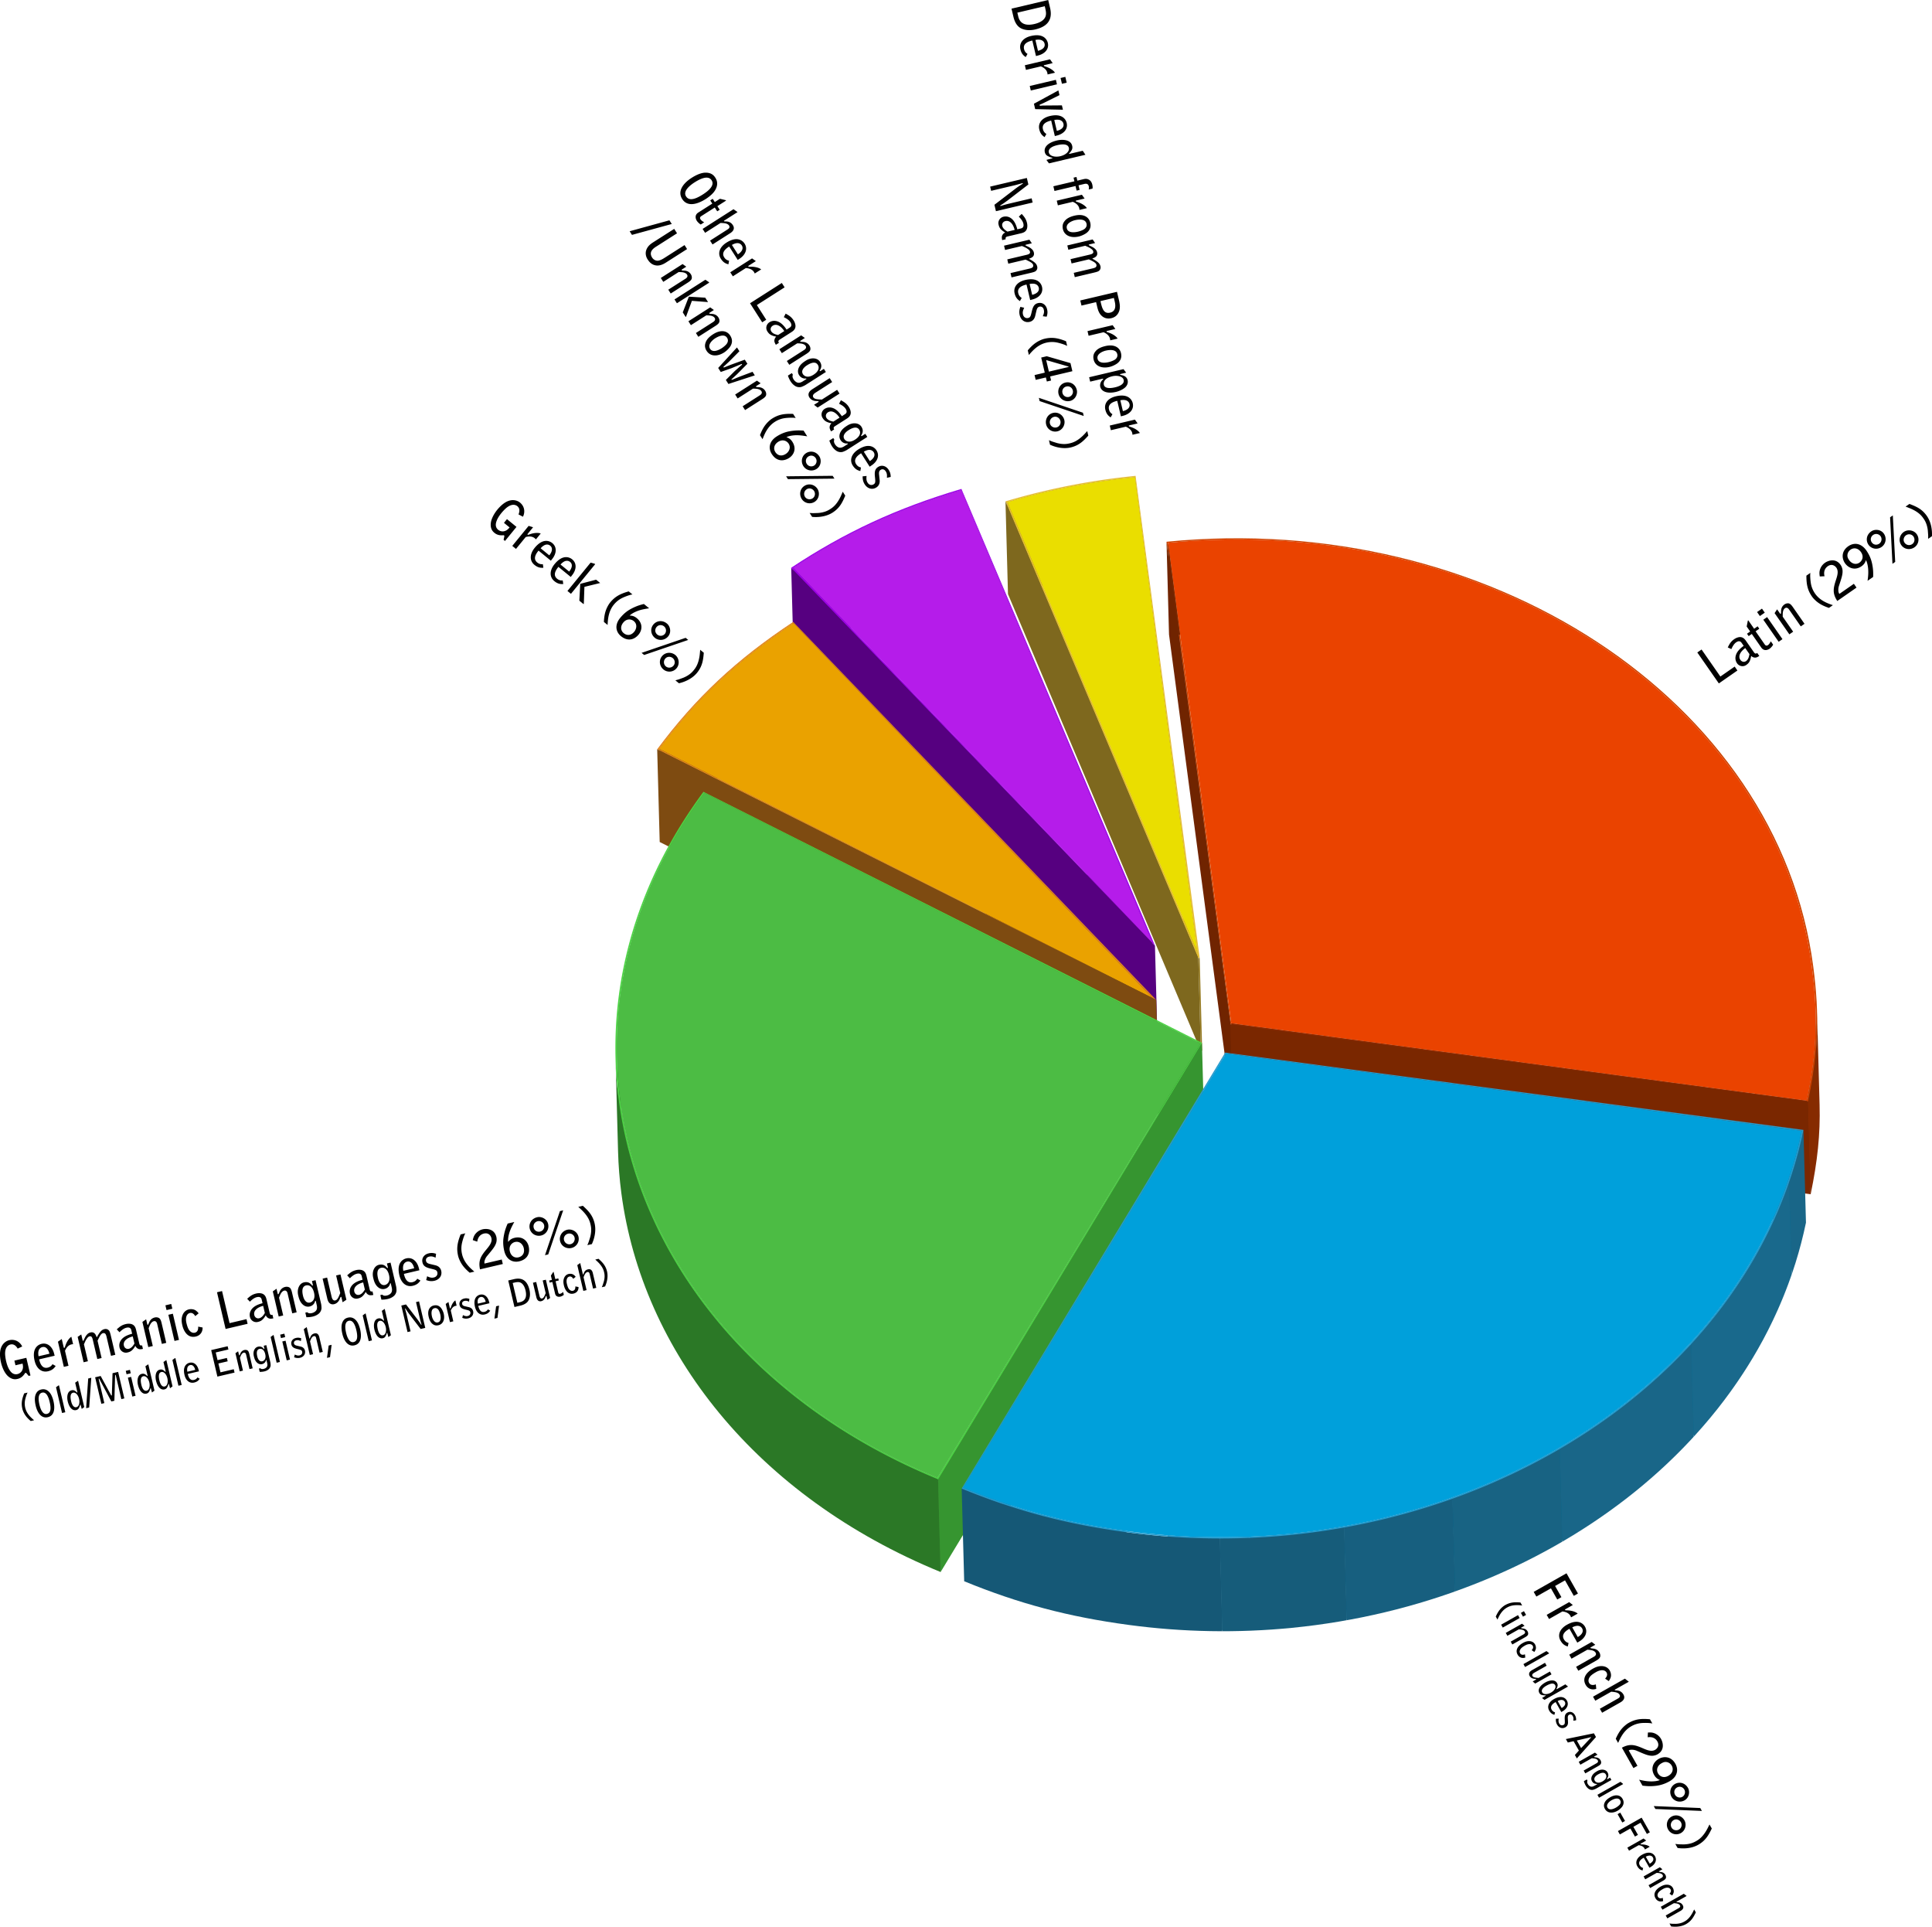 <svg version="1.0" xmlns="http://www.w3.org/2000/svg" xmlns:xlink="http://www.w3.org/1999/xlink" width="677.175" height="675.18" xml:space="preserve"><defs><path id="a" d="m397.832 167.188.879 32.498c-15.251 1.52-30.28 4.457-44.777 8.744l-.88-32.499c14.498-4.285 29.527-7.223 44.778-8.743z"/></defs><clipPath id="b"><use xlink:href="#a" overflow="visible"/></clipPath><g clip-path="url(#b)"><path fill="#887020" d="m397.832 167.188.879 32.498a245.524 245.524 0 0 0-19.083 2.661l-.879-32.498a246.007 246.007 0 0 1 19.083-2.661"/><path fill="#8D7421" d="m378.749 169.85.879 32.498a241.091 241.091 0 0 0-25.694 6.083l-.88-32.499a241.048 241.048 0 0 1 25.695-6.082"/></g><defs><path id="c" d="m336.914 171.788.879 32.498c-22.358 6.667-40.256 14.941-58.886 27.224l-.879-32.498c18.629-12.283 36.527-20.557 58.886-27.224z"/></defs><clipPath id="d"><use xlink:href="#c" overflow="visible"/></clipPath><g clip-path="url(#d)"><path fill="#60008F" d="m336.914 171.788.879 32.498a258.217 258.217 0 0 0-13.03 4.251l-.879-32.498a257.557 257.557 0 0 1 13.03-4.251"/><path fill="#630094" d="m323.884 176.039.879 32.498c-12.518 4.468-23.796 9.695-34.971 16.208l-.879-32.498c11.174-6.513 22.453-11.74 34.971-16.208"/><path fill="#670099" d="m288.912 192.248.879 32.498a232.025 232.025 0 0 0-10.885 6.764l-.879-32.498a231.193 231.193 0 0 1 10.885-6.764"/></g><path fill="#560080" d="m403.85 330.34.879 32.498-66.937-158.552-.878-32.498z"/><path fill="#631080" d="m403.85 330.34.879 32.498L278.907 231.51l-.879-32.498z"/><path fill="#560080" d="m404.817 331.362.879 32.498-127.495-132.416-.879-32.498z"/><defs><path id="e" d="m278.138 218.383.879 32.498c-19.674 13.015-33.885 26.309-47.102 44.049l-.879-32.498c13.217-17.74 27.428-31.034 47.102-44.049z"/></defs><clipPath id="f"><use xlink:href="#e" overflow="visible"/></clipPath><g clip-path="url(#f)"><path fill="#945814" d="m278.138 218.383.879 32.498c-13.724 9.079-24.79 18.293-34.713 29.058l-.879-32.499c9.924-10.763 20.989-19.978 34.713-29.057"/><path fill="#995B14" d="m243.425 247.441.879 32.499c-4.303 4.667-8.391 9.625-12.389 14.991l-.879-32.498c3.998-5.366 8.086-10.325 12.389-14.992"/></g><path fill="#B51CEA" d="M336.914 171.788 403.85 330.34 278.028 199.012c18.629-12.283 36.527-20.557 58.886-27.224z"/><path fill="#9D00EA" d="m336.989 171.331 67.828 160.031-127.495-132.416c19.002-12.551 37.07-20.903 59.667-27.615zm-58.961 27.681L403.85 330.34l-66.936-158.552c-22.359 6.667-40.257 14.941-58.886 27.224"/><path fill="#7E681E" d="m419.764 333.936.88 32.498-21.933-166.747-.879-32.499z"/><path fill="#807900" d="m419.764 333.936.88 32.498-66.71-158.004-.88-32.498z"/><path fill="#EADE00" d="m397.832 167.188 21.932 166.748-66.71-158.004c14.498-4.286 29.527-7.224 44.778-8.744z"/><path fill="#E6BE36" d="m398.028 166.757 22.466 168.937-.486.092-67.584-160.1a243.937 243.937 0 0 1 45.604-8.929zm21.736 167.179-21.932-166.748c-15.251 1.52-30.28 4.457-44.778 8.743l66.71 158.005"/><path fill="#967B23" d="m420.494 335.694.879 32.497-.486.093-.879-32.498z"/><path fill="#7E681E" d="m420.008 335.786.879 32.498-67.584-160.099-.879-32.498z"/><path fill="#7C4A11" d="m404.002 349.76.879 32.498-125.864-131.377-.879-32.498z"/><path fill="#EAA200" d="M278.138 218.383 404.002 349.76l-172.966-87.328c13.217-17.74 27.428-31.034 47.102-44.049z"/><path fill="#825A00" d="m404.002 349.76.879 32.498-172.966-87.328-.879-32.498z"/><path fill="#E3871E" d="m278.024 217.929 127.251 132.485-174.929-87.847c13.462-18.093 27.8-31.512 47.678-44.638zm-46.988 44.503 172.966 87.328-125.864-131.377c-19.674 13.015-33.885 26.309-47.102 44.049"/><path fill="#7E4B11" d="m405.275 350.414.879 32.498-174.928-87.846-.879-32.499z"/><path fill="#EA4300" d="M409.415 190.212c56.162-5.487 109.474 8.352 150.293 35.18 40.879 26.867 69.216 66.752 75.338 113.296 2.27 17.254 1.806 29.919-1.733 47.035l-201.749-27.121-22.149-168.39z"/><defs><path id="g" d="M634.869 414.8a202 202 0 0 1-.678 3.422l-.879-32.498c.182-.878.354-1.743.521-2.599.157 4.921.318 9.841.477 14.761-.158-4.92-.319-9.84-.477-14.761 1.985-10.273 2.812-19.036 2.558-28.397l.879 32.498c.247 9.11-.529 17.653-2.401 27.574-.16-5.025-.327-10.05-.488-15.075a74114.996 74114.996 0 0 0 .371 11.443l.061 1.868c.017.528.097 1.235.056 1.764zm-.496-14.981-.003-.109-.003-.112-.004-.115-.003-.118-.004-.121-.004-.121-.004-.123-.004-.123-.004-.122-.003-.122-.004-.121-.004-.119-.004-.116-.004-.113-.004-.11-.004-.105.004.105.004.11.004.113.004.116.004.119.004.121.003.122.004.122.004.123.004.123.004.121.004.121.003.118.004.115.003.112.003.109"/></defs><clipPath id="h"><use xlink:href="#g" overflow="visible"/></clipPath><g clip-path="url(#h)"><path fill="#992C00" d="m636.392 354.735.879 32.498c.274 10.138-.718 19.573-3.079 30.988l-.879-32.498c2.36-11.414 3.352-20.85 3.079-30.988"/></g><path fill="#CD4200" d="M408.868 189.847c113.025-11.149 214.405 55.482 226.678 148.793 2.282 17.351 1.804 30.107-1.781 47.354L431.297 358.99l-22.429-169.143zm224.444 195.877c3.539-17.115 4.002-29.78 1.733-47.035-6.122-46.544-34.459-86.429-75.338-113.296-40.82-26.828-94.132-40.667-150.293-35.18l22.148 168.391 201.75 27.12"/><defs><path id="i" d="m409.415 190.212.879 32.498c1.121-.109 2.238-.198 3.356-.292l-4.235-32.206zm15.712-1.038zm211.22 164.271zm-.118-2.549zm-.229-3.285zm-.237-2.698zm-.371-3.422zm1.035 15.09a140.08 140.08 0 0 0-.035-1.822l-.001-.022c-.005-.2-.014-.403-.021-.604.026.819.047 1.637.057 2.448zm-.005 3.045zm-.078 2.92zm-.125 2.53zm-.432 5.179c.076-.723.144-1.442.206-2.16a124.28 124.28 0 0 1-.208 2.145l.002.015zm.641-13.444z"/></defs><clipPath id="j"><use xlink:href="#i" overflow="visible"/></clipPath><g clip-path="url(#j)"><path fill="#742500" d="m636.391 354.736.879 32.498c-.137-5.062-.589-10.301-1.345-16.047-6.122-46.545-34.458-86.429-75.338-113.297-34.816-22.882-78.72-36.315-125.729-36.367l-.879-32.498c47.009.052 90.912 13.485 125.729 36.367 40.879 26.867 69.216 66.752 75.338 113.296.756 5.748 1.208 10.986 1.345 16.048"/><path fill="#782700" d="m433.979 189.025.879 32.498c-8.106-.009-16.305.38-24.564 1.187l-.879-32.498a250.075 250.075 0 0 1 24.564-1.187"/></g><path fill="#802500" d="m431.297 358.99-21.754-164.059.751 27.779 22.148 168.391-.867-32.074-.278-.037zm.266-.386-22.148-168.391 22.148 168.391z"/><path fill="#702400" d="m431.297 358.99.879 32.498-22.429-169.143-.879-32.498z"/><defs><path id="k" d="m217.135 403.508-.879-32.498c-.729-26.935 6.294-54.467 21.983-80.338a174.312 174.312 0 0 1 8.619-12.81l.879 32.498a174.312 174.312 0 0 0-8.619 12.81c-15.688 25.871-22.712 53.403-21.983 80.338z"/></defs><clipPath id="l"><use xlink:href="#k" overflow="visible"/></clipPath><g clip-path="url(#l)"><path fill="#338F2E" d="m246.858 277.862.879 32.498a174.312 174.312 0 0 0-8.619 12.81c-6.021 9.929-10.766 20.103-14.286 30.393l-.879-32.498c3.52-10.291 8.265-20.464 14.286-30.393a174.099 174.099 0 0 1 8.619-12.81"/><path fill="#328A2C" d="m223.953 321.065.879 32.498c-5.652 16.523-8.146 33.348-7.697 49.945l-.879-32.498c-.449-16.598 2.045-33.422 7.697-49.945"/></g><path fill="#2A7526" d="m420.833 365.697.88 32.499-173.976-87.836-.879-32.498z"/><path fill="#8B2800" d="m633.312 385.724.879 32.498-201.749-27.121-.879-32.498z"/><path fill="#7A2700" d="m633.765 385.994.88 32.498-202.469-27.004-.879-32.498z"/><defs><path id="m" d="M636.894 354.71c.292 10.833.586 21.665.879 32.498.276 10.23-.731 19.754-3.128 31.284l-.88-32.498c2.396-11.53 3.405-21.054 3.129-31.284z"/></defs><clipPath id="n"><use xlink:href="#m" overflow="visible"/></clipPath><g clip-path="url(#n)"><path fill="#862B00" d="m636.894 354.71.879 32.498c.276 10.23-.731 19.754-3.128 31.284l-.88-32.498c2.396-11.53 3.405-21.054 3.129-31.284"/></g><path fill="#165D7C" d="m631.54 396.299.879 32.498-201.749-27.12-.879-32.498z"/><defs><path id="o" d="m632.419 428.797-.064.309a8465.258 8465.258 0 0 1-.793-32.028c.256 9.515 1.711 22.237.857 31.719z"/></defs><clipPath id="p"><use xlink:href="#o" overflow="visible"/></clipPath><g clip-path="url(#p)"><path fill="#00688F" d="m631.54 396.299.879 32.498a148.057 148.057 0 0 1-4.952 17.932l-.879-32.498a148.057 148.057 0 0 0 4.952-17.932"/></g><path fill="#4CBC44" d="m246.858 277.862 173.976 87.835-92.253 152.136c-64.205-26.382-103.925-77.162-111.173-132.271-4.139-31.467 2.304-64.336 20.832-94.89a173.769 173.769 0 0 1 8.618-12.81z"/><defs><path id="q" d="M218.287 418.06a140.643 140.643 0 0 1-1.151-14.54l-.879-32.498c.132 4.87.518 9.722 1.151 14.54 7.249 55.109 46.969 105.89 111.173 132.271l.879 32.498c-64.205-26.382-103.925-77.162-111.173-132.271z"/></defs><clipPath id="r"><use xlink:href="#q" overflow="visible"/></clipPath><g clip-path="url(#r)"><path fill="#2B6B26" d="m328.581 517.833.879 32.498c-64.205-26.382-103.925-77.162-111.174-132.271a140.875 140.875 0 0 1-1.152-14.552l-.879-32.499c.132 4.875.518 9.73 1.152 14.553 7.249 55.109 46.969 105.889 111.174 132.271"/></g><path fill="#368530" d="m420.834 365.697.879 32.498-92.253 152.136-.879-32.498z"/><defs><path id="s" d="m216.632 403.533-.879-32.498c.132 4.883.519 9.746 1.154 14.575 7.274 55.302 47.18 106.26 111.901 132.777l.879 32.498c-64.722-26.518-104.628-77.476-111.902-132.777a140.997 140.997 0 0 1-1.153-14.575z"/></defs><clipPath id="t"><use xlink:href="#s" overflow="visible"/></clipPath><g clip-path="url(#t)"><path fill="#2B7826" d="m328.808 518.388.879 32.498c-64.722-26.518-104.628-77.476-111.902-132.777a141.277 141.277 0 0 1-1.154-14.575l-.879-32.498c.132 4.883.519 9.746 1.154 14.575 7.275 55.301 47.181 106.259 111.902 132.777"/></g><path fill="#369530" d="m421.29 365.442.879 32.498-92.481 152.946-.88-32.498z"/><path fill="#4CD344" d="m421.29 365.442-92.482 152.945c-64.721-26.518-104.627-77.476-111.901-132.777-4.149-31.54 2.318-64.502 20.892-95.12 2.554-4.218 5.777-8.998 8.764-13.019l174.727 87.971zm-92.709 152.391 92.252-152.136-173.975-87.835a174.099 174.099 0 0 0-8.619 12.81c-18.528 30.553-24.971 63.423-20.832 94.89 7.249 55.109 46.969 105.889 111.174 132.271"/><path fill="#1B6E92" d="m429.791 369.179.879 32.498-92.266 152.165-.879-32.498z"/><defs><path id="u" d="M366.312 563.28a212.593 212.593 0 0 1-13.875-4.185l-.879-32.498a213.835 213.835 0 0 0 13.875 4.185c.161 5.41.293 10.82.438 16.231.081 3.04.44 16.266.441 16.267z"/></defs><clipPath id="v"><use xlink:href="#u" overflow="visible"/></clipPath><g clip-path="url(#v)"><path fill="#005A7C" d="m427.544 538.718.88 32.498a247.686 247.686 0 0 1-32.728-2.21c-21.005-2.824-38.282-7.396-57.292-15.164l-.879-32.498c19.01 7.768 36.286 12.34 57.292 15.164a247.853 247.853 0 0 0 32.727 2.21"/></g><defs><path id="w" d="M366.31 563.203c-.302-10.785-.568-21.57-.875-32.355l-.002-.065a218.764 218.764 0 0 0 14.249 3.258c.293 10.833.587 21.665.879 32.498a218.26 218.26 0 0 1-14.249-3.258l-.002-.078z"/></defs><clipPath id="x"><use xlink:href="#w" overflow="visible"/></clipPath><g clip-path="url(#x)"><path fill="#005A7C" d="m427.544 538.718.88 32.498a247.686 247.686 0 0 1-32.728-2.21c-21.005-2.824-38.282-7.396-57.292-15.164l-.879-32.498c19.01 7.768 36.286 12.34 57.292 15.164a247.853 247.853 0 0 0 32.727 2.21"/></g><defs><path id="y" d="m380.581 566.542-.021-.004-.497-18.38-.057-2.121-.058-2.102-.217-8.03c-.016-.56-.051-1.306-.051-1.865 4.869.947 9.886 1.762 15.136 2.468l.879 32.498a262.422 262.422 0 0 1-15.114-2.464l-.878-32.433.878 32.433z"/></defs><clipPath id="z"><use xlink:href="#y" overflow="visible"/></clipPath><g clip-path="url(#z)"><path fill="#005A7C" d="m427.544 538.718.88 32.498a247.686 247.686 0 0 1-32.728-2.21c-21.005-2.824-38.282-7.396-57.292-15.164l-.879-32.498c19.01 7.768 36.286 12.34 57.292 15.164a247.853 247.853 0 0 0 32.727 2.21"/></g><defs><path id="A" d="M632.354 429.105c-16.137 76.222-91.173 132.208-179.549 140.926l-.88-32.498c88.377-8.718 163.413-64.704 179.549-140.926l.024.877-.024-.877.065-.309c.152 5.615.268 11.23.405 16.847a7656.124 7656.124 0 0 0 .31 12.246c.03 1.115.201 2.604.1 3.714z"/></defs><clipPath id="B"><use xlink:href="#A" overflow="visible"/></clipPath><g clip-path="url(#B)"><path fill="#00688F" d="m631.54 396.299.879 32.498a148.057 148.057 0 0 1-4.952 17.932l-.879-32.498a148.057 148.057 0 0 0 4.952-17.932"/><path fill="#006C94" d="m626.588 414.23.879 32.498c-7.2 20.874-18.939 39.912-34.146 56.48l-.879-32.498c15.206-16.567 26.946-35.606 34.146-56.48"/><path fill="#00688F" d="m592.441 470.711.879 32.498c-13.011 14.174-28.56 26.54-45.977 36.699l-.879-32.498c17.418-10.159 32.967-22.525 45.977-36.699"/><path fill="#00658B" d="m546.465 507.41.879 32.498c-11.721 6.837-24.287 12.674-37.495 17.391l-.879-32.498c13.208-4.717 25.774-10.554 37.495-17.391"/><path fill="#006186" d="m508.97 524.801.879 32.498a237.728 237.728 0 0 1-37.897 10.074l-.879-32.498a237.834 237.834 0 0 0 37.897-10.074"/><path fill="#005E81" d="m471.072 534.875.879 32.498a243.673 243.673 0 0 1-19.146 2.658 245.963 245.963 0 0 1-24.382 1.185l-.88-32.498a245.63 245.63 0 0 0 24.382-1.185 243.567 243.567 0 0 0 19.147-2.658"/></g><defs><path id="C" d="M424.521 571.181c-.29-10.808-.566-21.613-.857-32.421.071 2.379.236 7.95.514 18.333l.171 6.284.109 4.016.052 1.928c.016.558.051 1.303.051 1.861l-.04-.001z"/></defs><clipPath id="D"><use xlink:href="#C" overflow="visible"/></clipPath><g clip-path="url(#D)"><path fill="#005A7C" d="m427.544 538.718.88 32.498a247.686 247.686 0 0 1-32.728-2.21c-21.005-2.824-38.282-7.396-57.292-15.164l-.879-32.498c19.01 7.768 36.286 12.34 57.292 15.164a247.853 247.853 0 0 0 32.727 2.21"/></g><defs><path id="E" d="m410.178 570.521-.02-.001c-.293-10.834-.587-21.665-.879-32.498 4.812.361 9.609.58 14.382.66v.005c.014.646.035 1.291.053 1.937.272 10.187.533 20.371.807 30.557-4.76-.08-9.543-.299-14.343-.66l-.878-32.443.878 32.443z"/></defs><clipPath id="F"><use xlink:href="#E" overflow="visible"/></clipPath><g clip-path="url(#F)"><path fill="#005A7C" d="m427.544 538.718.88 32.498a247.686 247.686 0 0 1-32.728-2.21c-21.005-2.824-38.282-7.396-57.292-15.164l-.879-32.498c19.01 7.768 36.286 12.34 57.292 15.164a247.853 247.853 0 0 0 32.727 2.21"/></g><defs><path id="G" d="m438.782 571.009-.019.001-.88-32.498a245.49 245.49 0 0 0 14.042-.979l.88 32.498c-4.639.457-9.316.785-14.023.978l-.876-32.399.876 32.399z"/></defs><clipPath id="H"><use xlink:href="#G" overflow="visible"/></clipPath><g clip-path="url(#H)"><path fill="#005E81" d="m471.072 534.875.879 32.498a243.673 243.673 0 0 1-19.146 2.658 245.963 245.963 0 0 1-24.382 1.185l-.88-32.498a245.63 245.63 0 0 0 24.382-1.185 243.567 243.567 0 0 0 19.147-2.658"/></g><defs><path id="I" d="M424.56 571.182c-.435-16.1-.677-24.887-.896-32.422l-.002-.077c4.767.08 9.51.022 14.223-.171l.498 18.388.057 2.121.058 2.102.056 2.072.055 2.035.054 1.987.053 1.93c.015.559.051 1.304.051 1.863-4.71.192-9.448.251-14.207.172z"/></defs><clipPath id="J"><use xlink:href="#I" overflow="visible"/></clipPath><g clip-path="url(#J)"><path fill="#005E81" d="m471.072 534.875.879 32.498a243.673 243.673 0 0 1-19.146 2.658 245.963 245.963 0 0 1-24.382 1.185l-.88-32.498a245.63 245.63 0 0 0 24.382-1.185 243.567 243.567 0 0 0 19.147-2.658"/><path fill="#005A7C" d="m427.544 538.718.88 32.498a247.686 247.686 0 0 1-32.728-2.21c-21.005-2.824-38.282-7.396-57.292-15.164l-.879-32.498c19.01 7.768 36.286 12.34 57.292 15.164a247.853 247.853 0 0 0 32.727 2.21"/></g><path fill="#00A0DB" d="m429.791 369.178 201.749 27.121c-15.999 76.379-91.118 132.505-179.614 141.234a246.948 246.948 0 0 1-57.108-1.025c-21.006-2.824-38.282-7.396-57.292-15.164l92.265-152.166z"/><defs><path id="K" d="m632.12 395.956.879 32.498c-15.987 76.873-91.349 133.233-180.14 141.991a247.76 247.76 0 0 1-57.253-1.025c-21.127-2.842-38.518-7.456-57.655-15.301l-.879-32.498c19.138 7.845 36.528 12.458 57.655 15.301a247.76 247.76 0 0 0 57.253 1.025c88.791-8.758 164.153-65.118 180.14-141.991z"/></defs><clipPath id="L"><use xlink:href="#K" overflow="visible"/></clipPath><g clip-path="url(#L)"><path fill="#196688" d="m632.12 395.956.879 32.498a149.175 149.175 0 0 1-5.027 18.257l-.879-32.498a148.996 148.996 0 0 0 5.027-18.257"/><path fill="#19698C" d="m627.093 414.213.879 32.498c-7.237 20.988-19.029 40.119-34.299 56.757l-.879-32.498c15.269-16.638 27.061-35.769 34.299-56.757"/><path fill="#196688" d="m592.794 470.97.879 32.498c-13.048 14.218-28.636 26.615-46.092 36.798l-.879-32.498c17.456-10.183 33.044-22.58 46.092-36.798"/><path fill="#186383" d="m546.702 507.768.879 32.498c-11.743 6.851-24.332 12.698-37.563 17.423l-.879-32.498c13.23-4.725 25.82-10.573 37.563-17.423"/><path fill="#175F7F" d="m509.139 525.19.879 32.498a238.161 238.161 0 0 1-37.97 10.093l-.879-32.498a238.161 238.161 0 0 0 37.97-10.093"/><path fill="#165C7A" d="m471.169 535.283.879 32.498a244.27 244.27 0 0 1-19.188 2.664 246.455 246.455 0 0 1-24.438 1.188l-.879-32.498c8.233.009 16.391-.394 24.438-1.188a243.865 243.865 0 0 0 19.188-2.664"/><path fill="#155876" d="m427.543 539.135.879 32.498a248.712 248.712 0 0 1-32.815-2.213c-21.127-2.842-38.518-7.456-57.655-15.301l-.879-32.498c19.138 7.845 36.528 12.458 57.655 15.301a249.053 249.053 0 0 0 32.815 2.213"/></g><path fill="#269CCF" d="m429.432 368.854 202.688 27.103c-15.987 76.873-91.349 133.233-180.14 141.991a247.816 247.816 0 0 1-57.253-1.025c-21.127-2.843-38.518-7.456-57.655-15.301l92.36-152.768zm22.494 168.679c88.496-8.729 163.615-64.855 179.614-141.234l-201.749-27.12-92.266 152.165c19.01 7.768 36.286 12.34 57.292 15.164a246.901 246.901 0 0 0 57.109 1.025"/><path d="m594.914 228.647 1.494-1.04 6.593 9.472 5.01-3.487.956 1.375-6.502 4.526-7.551-10.846zM614.662 228.437c.278.399.607.872 1.252.379l.73 1.049c-.672.423-1.16.698-1.867.533-.201-.036-.629-.178-.92-.501l-.064.002c-.047.121-.137.687-.169.797-.353 1.385-.877 1.86-1.571 2.344-1.094.761-2.505.406-3.194-.585-.669-.96-.714-2.003-.384-2.979.41-1.208 1.438-2.251 2.699-3.151l-.699-1.005c-.217-.31-.741-1.063-1.953-.22-.769.535-1.288 1.489-1.666 2.366l-1.265-.588c.6-1.186 1.038-2.039 2.278-2.902.548-.381 1.404-.758 2.134-.718.845.048 1.409.511 1.943 1.279l2.716 3.9zm-2.943-1.33c-1.615 1.147-2.646 2.786-1.7 4.145.452.651 1.286.903 1.995.41.858-.597 1.055-1.764 1.176-2.441l-1.471-2.114zM612.335 222.072l1.108-.771-1.225-1.758.408-2.062.147-.103 2.058 2.956 1.228-.854.585.842-1.301.906 3.199 4.597c.104.147.484.694 1.135.241.442-.309.766-.885 1.002-1.334l.812 1.168c-.244.5-.797 1.125-1.24 1.433-.354.247-1.855 1.116-2.926-.421l-3.312-4.758-1.094.762-.584-.844zM615.866 214.479l1.714-1.193.979 1.404-1.715 1.193-.978-1.404zm2.183 2.693 1.33-.925 5.379 7.729-1.329.925-5.38-7.729zM622.007 214.857l.872-1.331 1.049 1.507c.042.059.146.117.221.065s.096-.241.108-.382l.019-.604c.025-.939.389-1.741 1.172-2.286a2.119 2.119 0 0 1 1.211-.404c.454-.009.941.156 1.723 1.279l4.105 5.896-1.301.905-4.084-5.867c-.143-.207-.709-1.02-1.479-.484-.694.484-.74 1.614-.753 1.754-.036.925-.011 1.214-.001 1.229l3.641 5.231-1.329.926-5.174-7.434zM634.541 200.757c-.171 1.172.105 3.239.168 3.613a8.672 8.672 0 0 0 1.481 3.641c1.738 2.498 4.44 3.448 6.245 4.056l-1.375.957c-1.281-.424-2.702-1.015-3.91-1.93-.663-.481-1.545-1.337-2.008-2.002-1.419-2.039-2.011-3.931-1.99-7.367l1.389-.968zM637.846 202.011c-.203-1.175-.174-1.984.309-3.023a4.605 4.605 0 0 1 1.523-1.784c.916-.638 3.654-1.842 5.465.759.298.429.669 1.245.686 2.089.021.755-.059 1.555-.693 3.511l-.574 1.76a4.403 4.403 0 0 0-.199 1.762c.023.444.139.672.331 1.043l5.099-3.549.926 1.33-6.74 4.691c-1.705-2.608-1.46-4.336-.49-7.293.489-1.502 1.026-3.127.172-4.354-.514-.739-1.662-1.475-3.021-.528-.77.535-1.597 1.616-1.135 3.509l-1.659.077zM654.592 203.54c.15-1.202.322-2.374.22-3.971-.066-1.073-.33-2.491-.795-3.285-.15.477-.427 1.372-1.55 2.153-2.32 1.615-4.623.607-5.785-1.062-1.101-1.581-1.413-4.172 1.158-5.961 1.139-.792 2.344-.951 3.277-.745 1.358.282 2.393 1.295 3.02 2.196 1.092 1.567 1.722 3.103 2.054 4.714.446 2.123.384 3.638.353 4.603l-1.952 1.358zm-2.84-6.382c.872-.607 1.691-2.011.52-3.696-.957-1.374-2.455-1.669-3.638-.846a2.552 2.552 0 0 0-1.085 1.72c-.117.872.234 1.439.594 1.956.864 1.24 2.367 1.73 3.609.866zM660.307 187.013c1.07 1.537.697 3.617-.796 4.657-1.478 1.028-3.525.764-4.595-.772-.978-1.404-.805-3.455.955-4.679 1.227-.855 3.356-.758 4.436.794zm-3.766.45c-.813.565-1.117 1.676-.469 2.606.648.931 1.785 1.019 2.598.453a1.88 1.88 0 0 0 .472-2.632c-.505-.724-1.671-1.075-2.601-.427zm6.903-6.847.833 16.292-.961.669-.832-16.292.96-.669zm8.39 6.599a3.27 3.27 0 0 1-.808 4.577c-1.463 1.018-3.53.79-4.61-.762-1.09-1.566-.597-3.6.866-4.618 1.39-.966 3.513-.689 4.552.803zm-1.59 3.454c.902-.627.992-1.854.438-2.652-.617-.886-1.813-.997-2.598-.452-.887.617-1.107 1.78-.541 2.593a1.922 1.922 0 0 0 2.701.511zM675.822 188.827c.006-.18.021-.979.012-1.149-.008-.39-.117-1.651-.121-1.78-.277-2.417-1.131-3.644-1.543-4.235-.514-.739-1.574-2.261-4.816-3.579a79.11 79.11 0 0 0-1.439-.556l1.346-.936c2.213.849 4.342 1.671 6.112 4.213 1.759 2.526 1.82 5.577 1.8 6.556-.007.181-.014.359-.004.53l-1.347.936zM549.068 551.329l4.01 7.082-1.458.826-3.078-5.438-3.478 1.969 2.217 3.918-1.457.824-2.217-3.918-5.108 2.893-.931-1.646 11.5-6.51zM550.007 561.429l1.278 1.016-2.602 1.473c-.094.053-.17.139-.144.184l.098.174c.163.031.872.043 1.027.061 2.161.162 3.136.934 3.323 1.117l-2.32 1.312a3.274 3.274 0 0 0-.244-.543c-.551-.973-1.661-1.398-2.788-1.525l-4.685 2.652-.826-1.457 7.883-4.464zM552.85 575.626l-2.75-4.857c-1.842 1.021-2.762 2.246-1.938 3.703.541.955 1.254 1.152 1.629 1.271l-.29 1.24c-.772-.268-1.7-.59-2.542-2.078-1.073-1.896-.324-4.08 2.246-5.535 4.168-2.359 5.914-.078 6.331.658 1.118 1.975.035 3.973-1.943 5.156l-.743.442zm.158-1.953c1.409-.797 2.158-1.924 1.528-3.037-.382-.674-1.091-.977-1.868-.887-.737.086-1.295.381-1.586.525l1.926 3.399zM557.908 575.386l1.244.992-1.598.904c-.063.037-.131.137-.086.215s.231.117.37.143l.6.074c.934.113 1.698.549 2.169 1.379.213.377.33.807.289 1.244-.033.453-.243.922-1.434 1.596l-6.252 3.541-.78-1.379 6.221-3.521c.22-.125 1.081-.611.62-1.428-.418-.736-1.538-.887-1.676-.912-.918-.123-1.209-.125-1.225-.115l-5.547 3.139-.797-1.408 7.882-4.464zM562.6 588.245c.29-.33 1.053-1.176.512-2.131-.55-.973-1.984-1.131-3.678-.174-.688.391-1.555.943-2.004 1.465-.472.557-.941 1.443-.436 2.338.487.861 1.453.852 2.355.506l.146 1.574c-1.498.496-2.919-.004-3.708-1.398-1.774-3.133 1.863-5.297 2.318-5.553.783-.445 2.084-1.18 3.697-.998 1.396.164 2.107.98 2.426 1.545.188.328.731 1.51.233 2.641-.224.52-.298.645-.591 1.039l-1.27-.854zM569.533 588.247l1.379 1.082-4.826 2.732c-.11.062-.139.119-.086.213.044.078.424.092.707.117 1.255.098 1.916.717 2.314 1.422.656 1.158.123 2.08-1.067 2.754l-6.408 3.629-.789-1.395 6.362-3.602c.594-.336.879-.746.543-1.342-.17-.299-.487-.531-.891-.695-.56-.223-1.426-.289-2.033-.34l-5.578 3.158-.799-1.41 11.172-6.323zM579.154 603.962c-1.151-.279-3.235-.195-3.612-.168a8.67 8.67 0 0 0-3.763 1.137c-2.648 1.5-3.846 4.102-4.619 5.842l-.824-1.457c.541-1.236 1.262-2.596 2.283-3.715.541-.615 1.477-1.414 2.182-1.812 2.162-1.225 4.1-1.639 7.52-1.299l.833 1.472zM577.599 607.136c1.189-.094 1.993.012 2.981.59a4.57 4.57 0 0 1 1.635 1.68c.551.973 1.495 3.811-1.263 5.371-.454.258-1.302.551-2.144.49-.753-.051-1.543-.203-3.431-1.018l-1.699-.734a4.432 4.432 0 0 0-1.735-.361c-.444-.018-.682.074-1.069.232l3.061 5.406-1.409.797-4.045-7.145c2.754-1.457 4.452-1.053 7.306.189 1.451.625 3.019 1.311 4.319.574.783-.443 1.623-1.518.807-2.959-.461-.816-1.46-1.74-3.389-1.455l.075-1.657zM574.523 623.669c1.182.26 2.333.541 3.934.586 1.073.033 2.51-.096 3.344-.486-.461-.193-1.326-.553-2-1.742-1.393-2.461-.176-4.66 1.595-5.662 1.677-.949 4.285-1.02 5.829 1.707.683 1.207.729 2.422.438 3.332-.408 1.326-1.513 2.264-2.468 2.803-1.661.941-3.249 1.426-4.884 1.607-2.156.248-3.658.043-4.617-.076l-1.171-2.069zm6.618-2.236c.523.926 1.846 1.871 3.633.861 1.457-.826 1.89-2.291 1.18-3.543a2.547 2.547 0 0 0-1.612-1.24c-.856-.197-1.454.1-2.002.408-1.318.746-1.944 2.197-1.199 3.514zM596.525 634.608l-16.299-.682-.577-1.02 16.3.684.576 1.018zm-7.349 7.743a3.27 3.27 0 0 1-4.482-1.229c-.878-1.553-.459-3.59 1.187-4.521 1.661-.939 3.639-.26 4.517 1.293.832 1.472.36 3.56-1.222 4.457zm1.271-11.459c-1.629.922-3.666.359-4.562-1.225-.887-1.566-.434-3.582 1.195-4.504 1.488-.844 3.515-.48 4.57 1.385.737 1.301.444 3.412-1.203 4.344zm-4.562 9.556c.541.955 1.752 1.158 2.599.68.94-.531 1.162-1.713.691-2.543-.532-.939-1.669-1.27-2.532-.781a1.924 1.924 0 0 0-.758 2.644zm4.464-13.349c-.488-.861-1.565-1.266-2.552-.707-.988.559-1.18 1.682-.691 2.545a1.879 1.879 0 0 0 2.576.713c.767-.436 1.225-1.563.667-2.551zM587.201 646.173c.178.021.973.111 1.143.117.389.029 1.654.037 1.784.045 2.433-.053 3.732-.789 4.359-1.143.784-.443 2.397-1.357 4.011-4.465.111-.207.593-1.184.688-1.381l.807 1.426c-1.051 2.125-2.066 4.17-4.762 5.695-2.68 1.516-5.723 1.295-6.695 1.184a6.717 6.717 0 0 0-.527-.053l-.808-1.425zM533.532 562.638c-.831-.203-2.335-.143-2.608-.121-.498.043-1.496.129-2.718.82-1.912 1.082-2.775 2.961-3.334 4.219l-.595-1.053c.39-.893.91-1.875 1.648-2.682.391-.445 1.064-1.021 1.574-1.311 1.561-.883 2.961-1.182 5.43-.938l.603 1.066zM532.068 565.991l.576 1.018-5.916 3.35-.577-1.02 5.917-3.348zm2.082-1.388.744 1.312-1.074.607-.744-1.312 1.074-.607zM533.469 568.991l.899.717-1.153.652c-.047.027-.096.1-.063.156s.168.084.269.102l.433.055c.674.082 1.226.396 1.564.996.154.271.239.58.21.896-.023.328-.176.666-1.035 1.152l-4.515 2.557-.563-.996 4.492-2.541c.158-.09.781-.443.447-1.031-.301-.531-1.109-.641-1.209-.658-.663-.088-.873-.09-.885-.084l-4.005 2.268-.576-1.018 5.69-3.223zM536.857 578.276c.209-.236.761-.848.37-1.537-.397-.701-1.434-.818-2.655-.127-.498.283-1.125.682-1.447 1.059-.341.402-.68 1.043-.314 1.688.352.623 1.049.615 1.701.367l.105 1.135c-1.082.359-2.108-.002-2.678-1.008-1.281-2.264 1.345-3.824 1.673-4.01.565-.32 1.505-.854 2.67-.721 1.008.117 1.521.707 1.752 1.115.134.238.528 1.092.168 1.906-.161.375-.214.467-.427.75l-.918-.617zM542.037 578.585l.855.666.084.148-8.43 4.771-.576-1.02 8.067-4.565zM537.219 589.231l1.098-.621c.045-.025.134-.105.107-.15-.025-.045-.038-.068-.091-.084-.224-.051-.591-.066-.88-.129-.572-.139-1.037-.459-1.306-.934-.364-.645-.265-1.42.821-2.033l4.559-2.582.576 1.02-4.264 2.414c-.294.166-1.041.59-.695 1.201.281.496.988.559 2.13.676l3.981-2.254.558.984-5.724 3.24-.87-.748zM549.601 591.021l-8.247 4.67-.867-.66 1.275-.781c.046-.025.061-.078.041-.113-.032-.057-.123-.033-.27-.027-.099.012-1.086-.043-1.458-.279a1.61 1.61 0 0 1-.511-.533c-.704-1.244.213-2.658 2.113-3.734 1.256-.711 3.269-1.193 4.062.209.391.689.21 1.137-.017 1.713-.026.061-.063.125-.09.184-.021.043-.124.178-.093.232.025.047.102.047.17.01l2.952-1.672.94.781zm-9.046 2.044c.518.916 2.029.658 3.025.094 1.301-.736 1.941-1.875 1.506-2.645-.493-.871-1.678-.588-3.068.199-.522.296-2.079 1.266-1.463 2.352zM547.25 599.956l-1.986-3.506c-1.33.738-1.995 1.621-1.399 2.674.391.689.904.832 1.177.916l-.209.896c-.559-.191-1.229-.426-1.836-1.5-.775-1.369-.234-2.945 1.621-3.996 3.01-1.703 4.27-.057 4.571.475.808 1.426.026 2.869-1.403 3.723l-.536.318zm.113-1.408c1.018-.576 1.558-1.391 1.104-2.193-.276-.488-.787-.705-1.35-.643-.533.064-.935.277-1.145.381l1.391 2.455zM551.463 602.993c.067-.621.121-1.055-.213-1.643-.352-.621-.895-.658-1.28-.439-.44.25-.469.729-.444 1.191l.062 1.221c.027.418.078 1.404-.929 1.975-1.052.596-2.249.197-2.889-.934-.487-.861-.448-1.584-.421-2.062l.992-.039c-.131.82-.086 1.244.183 1.719.365.645 1.011.758 1.499.48.485-.273.498-.596.429-1.826-.083-1.387.139-2.049.919-2.492 1.029-.582 2.098-.098 2.629.842.237.42.471.885.433 1.848l-.97.159zM553.41 613.452l-1.857-3.281-2.025.461-.686-1.211 9.822-2.02.736 1.301-6.716 7.506-.684-1.209 1.41-1.547zm.776-.871 3.488-3.709c.018-.023.033-.047.014-.082-.02-.033-.059-.025-.088-.023l-4.918 1.156 1.504 2.658zM559.041 614.163l.899.717-1.153.654c-.047.025-.096.098-.063.154s.168.084.269.102l.433.055c.674.082 1.226.396 1.564.996.154.271.239.58.21.898-.023.326-.176.666-1.035 1.152l-4.514 2.555-.564-.994 4.492-2.543c.158-.09.781-.441.447-1.031-.301-.531-1.109-.641-1.209-.658-.663-.088-.873-.09-.885-.084l-4.005 2.268-.576-1.018 5.69-3.223zM564.337 622.937l.462.816-5.328 3.016a5.993 5.993 0 0 1-1.074.428c-.062.021-.886.203-1.631-.375-.158-.121-.606-.463-1.004-1.166a6.696 6.696 0 0 1-.605-1.494l1.029-.582.236.418c-.114.273-.227.576.139 1.223.313.553.762.764.803.785.615.293 1.271-.078 1.543-.232l.859-.486.031-.076c-.045-.08-.074-.08-.312-.078-.238 0-1.019-.111-1.486-.938-.436-.768-.227-1.559.18-2.162.454-.674 1.109-1.076 1.721-1.422 1.414-.801 2.957-.555 3.54.477.513.904.255 1.557-.063 2.051-.107.18-.129.193-.125.279.049.035.104.078.205.02l.88-.502zm-2.691 1.343c1.381-.781 1.616-1.736 1.206-2.459-.665-1.178-2.271-.268-2.792.027-.373.211-1.691 1.076-1.083 2.15.218.388 1.041 1.206 2.669.282zM567.969 624.392l.855.666.083.146-8.429 4.771-.576-1.018 8.067-4.565zM568.708 630.368c.634 1.119.353 1.996-.052 2.629-.366.564-1.141 1.229-1.718 1.555-1.776 1.006-3.567.824-4.394-.635-.582-1.031-.295-1.762-.14-2.146.304-.756.999-1.404 2.017-1.98 2.06-1.167 3.595-.645 4.287.577zm-3.903.522c-.452.256-2.037 1.361-1.371 2.539.615 1.086 2.104.496 2.952.016.396-.223.98-.645 1.288-.996.309-.355.416-.744.375-1.08a1.275 1.275 0 0 0-.164-.475c-.633-1.12-2.164-.524-3.08-.004zM567.915 635.194l1.658 2.93-.95.537-1.658-2.93.95-.537zM575.398 636.962l2.895 5.113-1.052.596-2.222-3.924-2.512 1.42 1.602 2.828-1.053.596-1.602-2.828-3.688 2.088-.673-1.188 8.305-4.701zM576.078 644.257l.922.732-1.877 1.062c-.068.039-.125.1-.105.135l.071.125c.117.021.63.031.741.041 1.561.119 2.266.676 2.4.809l-1.675.949a2.334 2.334 0 0 0-.178-.393c-.397-.703-1.199-1.01-2.013-1.102l-3.383 1.914-.596-1.053 5.693-3.219zM578.131 654.507l-1.985-3.506c-1.33.738-1.995 1.621-1.399 2.674.391.689.904.832 1.177.916l-.21.896c-.558-.191-1.228-.426-1.836-1.5-.774-1.369-.232-2.945 1.622-3.996 3.009-1.703 4.271-.057 4.571.475.808 1.426.026 2.869-1.402 3.723l-.538.318zm.113-1.408c1.019-.576 1.559-1.391 1.104-2.193-.275-.488-.787-.705-1.349-.641-.532.062-.935.275-1.144.379l1.389 2.455zM581.783 654.337l.899.715-1.153.654c-.047.025-.096.098-.063.154s.168.084.269.104l.433.053c.674.082 1.226.396 1.564.996.154.271.239.582.21.896-.023.328-.176.668-1.035 1.154l-4.514 2.555-.564-.994 4.492-2.543c.158-.09.781-.441.447-1.029-.301-.533-1.109-.643-1.21-.66-.662-.088-.872-.09-.884-.084l-4.005 2.268-.576-1.018 5.69-3.221zM585.172 663.622c.21-.238.761-.848.369-1.539-.396-.701-1.433-.816-2.654-.125-.498.281-1.125.682-1.447 1.059-.341.402-.68 1.041-.314 1.688.352.621 1.049.615 1.701.365l.105 1.137c-1.083.357-2.108-.002-2.678-1.01-1.281-2.264 1.345-3.824 1.673-4.01.565-.32 1.505-.852 2.671-.719 1.007.117 1.52.707 1.751 1.115.134.236.528 1.09.168 1.904-.161.375-.214.467-.427.75l-.918-.615zM590.18 663.626l.994.781-3.484 1.973c-.079.045-.1.086-.061.154.031.057.306.064.51.084.906.07 1.384.516 1.672 1.025.474.838.089 1.502-.771 1.99l-4.627 2.619-.57-1.008 4.594-2.6c.43-.244.637-.539.393-.969-.121-.215-.352-.383-.643-.502-.405-.16-1.03-.209-1.469-.244l-4.027 2.279-.576-1.018 8.065-4.564zM585.162 674.054c.129.016.703.08.826.086.28.021 1.194.025 1.287.033 1.757-.039 2.695-.57 3.148-.826.565-.32 1.731-.98 2.896-3.225.08-.148.428-.854.496-.996l.582 1.029c-.76 1.533-1.492 3.012-3.438 4.113-1.936 1.094-4.132.934-4.835.854a4.357 4.357 0 0 0-.381-.039l-.581-1.029zM6.201 472.591c-.329-.534-1.101-1.776-2.556-1.436-.456.106-1.729.59-1.851 2.837-.07 1.2.336 2.936.349 2.988.324 1.385.79 2.664 1.57 3.626.961 1.182 2.029 1.006 2.397.919a2.51 2.51 0 0 0 1.594-1.169c.499-.95.375-1.642.208-2.508l-2.489.583-.382-1.631 4.189-.981 1.45 6.189-.631.147-.592-.713c-.236-.296-.388-.39-.493-.365a.428.428 0 0 0-.207.141c-.054.087-.147.238-.22.329-.28.38-.963 1.335-2.33 1.656-.526.123-1.7.397-3.104-.698-1.555-1.188-2.406-3.559-2.743-4.997-.349-1.489-.568-3.454-.074-4.976.628-1.978 2.142-2.702 2.896-2.879 2.191-.513 3.872.665 4.601 2.195l-1.582.743zM19.153 475.086l-5.435 1.273c.463 2.055 1.379 3.282 3.01 2.9 1.069-.25 1.458-.878 1.678-1.206l1.108.628c-.473.665-1.044 1.465-2.709 1.855-2.121.497-4.005-.838-4.679-3.713-1.093-4.663 1.587-5.697 2.41-5.891 2.209-.518 3.823 1.083 4.401 3.315l.216.839zm-1.828-.7c-.37-1.577-1.241-2.613-2.486-2.321-.754.177-1.242.772-1.376 1.543-.125.732.002 1.35.058 1.67l3.804-.892zM20.311 470.173l1.334-.941.682 2.911c.024.104.084.201.137.189l.192-.046c.076-.146.288-.825.347-.968.764-2.029 1.779-2.747 2.008-2.875l.608 2.595c-.201.01-.398.037-.592.082-1.086.255-1.808 1.201-2.247 2.246l1.228 5.242-1.631.383-2.066-8.818zM27.218 468.48l1.262-.85.505 2.156.134.098c.114-.063.128-.085.204-.232.586-1.21.649-1.335 1.006-1.789.244-.298.635-.76 1.354-.928 1.42-.333 1.885.779 2.174 1.618l.06.022c.018-.004.031-.026.049-.03.093-.077.144-.255.211-.363.963-1.649 1.518-2.205 2.43-2.418.228-.054.866-.166 1.428.331.327.293.484.57.816 1.99l1.564 6.68-1.507.353-1.527-6.521c-.177-.754-.382-1.63-1.311-1.412-.685.16-1.148 1.101-1.879 2.641l1.421 6.065-1.508.354-1.594-6.803c-.296-1.262-.75-1.229-1.136-1.139-.333.078-.602.271-1.094 1.015-.219.329-.295.477-.86 1.772l1.388 5.926-1.507.354-2.083-8.89zM48.782 470.642c.11.474.242 1.034 1.022.814l.292 1.245c-.779.146-1.335.22-1.932-.194-.174-.108-.519-.397-.67-.806l-.061-.022c-.089.095-.38.589-.451.679-.839 1.158-1.502 1.405-2.326 1.599-1.297.304-2.476-.547-2.751-1.723-.268-1.139.075-2.126.741-2.91.827-.971 2.168-1.562 3.672-1.933l-.279-1.193c-.086-.367-.296-1.262-1.733-.925-.911.214-1.747.909-2.421 1.585l-.959-1.015c.995-.881 1.718-1.512 3.189-1.856.648-.151 1.584-.187 2.248.12.768.357 1.12.996 1.334 1.907l1.085 4.628zm-2.245-2.323c-1.925.47-3.487 1.612-3.11 3.225.182.772.863 1.314 1.705 1.117 1.017-.238 1.63-1.25 1.992-1.835l-.587-2.507zM49.911 463.238l1.303-.914.419 1.787c.017.07.093.163.181.142.088-.021.178-.188.24-.314l.241-.555c.37-.864 1.004-1.476 1.933-1.693a2.122 2.122 0 0 1 1.273.072c.427.159.818.492 1.131 1.824l1.639 6.995-1.542.361-1.631-6.96c-.057-.245-.283-1.209-1.195-.996-.824.193-1.284 1.227-1.348 1.353-.375.846-.457 1.124-.453 1.141l1.453 6.206-1.578.37-2.066-8.819zM57.979 457.428l2.034-.476.39 1.666-2.033.476-.391-1.666zm1.035 3.308 1.577-.369 2.147 9.169-1.577.369-2.147-9.169zM68.441 461.21c-.233-.37-.831-1.341-1.9-1.091-1.087.255-1.644 1.588-1.2 3.481.181.771.468 1.758.843 2.335.402.609 1.121 1.31 2.12 1.076.964-.227 1.227-1.156 1.149-2.119l1.551.303c.055 1.577-.823 2.801-2.384 3.167-3.507.821-4.56-3.278-4.679-3.787-.205-.877-.546-2.332.084-3.829.548-1.293 1.532-1.746 2.163-1.895.368-.086 1.655-.276 2.601.52.436.36.534.467.83.86l-1.178.979zM76.058 452.843l1.771-.415 2.632 11.236 5.943-1.393.382 1.631-7.714 1.808-3.014-12.867zM94.488 459.935c.111.474.242 1.034 1.023.814l.291 1.245c-.78.146-1.335.22-1.932-.194-.173-.108-.519-.397-.67-.806l-.061-.022c-.089.095-.38.589-.451.679-.838 1.158-1.501 1.405-2.326 1.599-1.297.304-2.476-.547-2.751-1.723-.267-1.139.075-2.126.741-2.91.827-.971 2.168-1.562 3.672-1.933l-.279-1.192c-.086-.368-.296-1.262-1.733-.926-.912.214-1.748.909-2.421 1.585l-.959-1.015c.995-.881 1.717-1.512 3.189-1.856.648-.151 1.584-.187 2.247.121.768.356 1.121.995 1.335 1.906l1.085 4.628zm-2.245-2.323c-1.925.47-3.488 1.612-3.11 3.225.181.772.862 1.314 1.704 1.117 1.018-.238 1.631-1.25 1.993-1.835l-.587-2.507zM95.617 452.532l1.303-.915.419 1.787c.017.07.093.163.181.143.088-.021.178-.189.24-.315l.241-.555c.37-.864 1.004-1.476 1.933-1.692.421-.099.867-.092 1.273.071.427.159.818.492 1.131 1.824l1.639 6.995-1.542.361-1.631-6.96c-.058-.245-.283-1.209-1.195-.995-.824.192-1.284 1.226-1.348 1.352-.375.846-.458 1.124-.454 1.142l1.454 6.206-1.578.369-2.066-8.818zM109.339 448.91l1.263-.296 1.935 8.257c.119.509.162 1.404.149 1.594.004.091-.074 1.256-1.135 2.021-.221.163-.852.625-1.938.88a9.374 9.374 0 0 1-2.222.226l-.374-1.596.648-.151c.319.258.678.525 1.678.291.858-.201 1.312-.714 1.355-.762.631-.703.393-1.719.294-2.141l-.312-1.332-.091-.07c-.123.028-.132.068-.225.385-.092.317-.543 1.312-1.822 1.611-1.192.279-2.162-.308-2.807-1.081-.721-.867-.998-1.895-1.22-2.84-.514-2.191.416-4.147 2.012-4.521 1.402-.328 2.171.268 2.703.884.198.212.206.247.323.275.062-.052.142-.107.104-.266l-.318-1.368zm.738 4.099c-.501-2.138-1.679-2.824-2.801-2.562-1.823.428-1.24 2.917-1.051 3.724.135.578.772 2.666 2.438 2.276.597-.139 2.005-.914 1.414-3.438zM120.083 456.344l-.398-1.701c-.017-.069-.088-.22-.158-.203s-.105.024-.146.09c-.156.276-.321.759-.515 1.118-.407.706-1.014 1.199-1.75 1.371-.999.234-1.988-.198-2.383-1.882l-1.655-7.065 1.578-.369 1.548 6.608c.107.456.378 1.612 1.325 1.391.771-.181 1.13-1.096 1.729-2.568l-1.445-6.17 1.525-.357 2.078 8.87-1.333.867zM129.539 451.724c.111.474.242 1.034 1.023.814l.292 1.245c-.781.146-1.336.22-1.933-.194-.173-.108-.519-.397-.669-.806l-.062-.022c-.088.095-.38.589-.451.679-.838 1.158-1.501 1.405-2.325 1.599-1.297.304-2.477-.547-2.752-1.723-.267-1.139.075-2.126.742-2.91.826-.971 2.167-1.562 3.671-1.933l-.279-1.193c-.086-.367-.295-1.262-1.732-.925-.912.214-1.748.909-2.422 1.585l-.959-1.015c.995-.881 1.717-1.512 3.19-1.856.648-.152 1.583-.187 2.247.121.768.356 1.12.995 1.334 1.906l1.085 4.628zm-2.245-2.323c-1.924.47-3.487 1.612-3.11 3.225.182.772.863 1.314 1.704 1.117 1.018-.238 1.631-1.25 1.994-1.835l-.588-2.507zM135.627 442.752l1.263-.296 1.935 8.257c.119.509.162 1.404.15 1.594.003.091-.075 1.256-1.136 2.021-.22.163-.851.625-1.938.88a9.37 9.37 0 0 1-2.221.226l-.374-1.596.648-.151c.319.258.677.525 1.677.291.858-.201 1.312-.714 1.355-.762.632-.703.394-1.719.295-2.141l-.312-1.332-.091-.07c-.123.028-.132.068-.224.385s-.543 1.312-1.823 1.611c-1.192.279-2.162-.308-2.806-1.081-.721-.867-.998-1.895-1.22-2.84-.514-2.191.415-4.147 2.011-4.521 1.402-.328 2.171.268 2.703.884.198.212.207.247.323.275.062-.052.142-.107.104-.266l-.319-1.368zm.738 4.099c-.5-2.138-1.679-2.824-2.801-2.562-1.823.428-1.24 2.917-1.051 3.724.135.578.773 2.666 2.438 2.276.597-.14 2.006-.914 1.414-3.438zM147.001 445.137l-5.434 1.273c.462 2.055 1.379 3.282 3.009 2.9 1.069-.25 1.459-.878 1.678-1.207l1.109.629c-.474.665-1.044 1.465-2.709 1.855-2.121.496-4.007-.838-4.681-3.713-1.092-4.663 1.588-5.697 2.412-5.891 2.209-.518 3.823 1.083 4.401 3.315l.215.839zm-1.828-.7c-.369-1.577-1.241-2.613-2.485-2.321-.754.177-1.243.772-1.377 1.543-.124.732.002 1.35.059 1.669l3.803-.891zM152.676 440.719c-.798-.331-1.354-.57-2.265-.356-.964.226-1.224.934-1.084 1.529.16.684.785.907 1.412 1.057l1.645.392c.566.126 1.897.442 2.263 2.003.383 1.631-.612 3.064-2.366 3.476-1.332.312-2.279-.021-2.904-.244l.334-1.336c1.041.496 1.62.602 2.356.429.999-.233 1.4-1.049 1.224-1.803s-.599-.896-2.261-1.283c-1.876-.43-2.672-.982-2.955-2.192-.374-1.596.688-2.824 2.144-3.165.649-.152 1.358-.281 2.623.144l-.166 1.349zM163.104 432.192c-.593 1.026-1.099 3.049-1.179 3.419-.137.68-.41 2.038.033 3.932.694 2.962 2.854 4.843 4.308 6.073l-1.63.382c-1.035-.867-2.138-1.94-2.922-3.236-.439-.692-.942-1.812-1.128-2.602-.566-2.419-.419-4.396.869-7.582l1.649-.386zM165.712 434.577c.244-1.168.569-1.909 1.402-2.695a4.594 4.594 0 0 1 2.073-1.097c1.088-.255 4.076-.363 4.799 2.722.119.509.163 1.404-.133 2.195-.26.708-.628 1.424-1.94 3.007l-1.183 1.424a4.416 4.416 0 0 0-.836 1.563c-.142.422-.119.676-.077 1.092l6.048-1.417.37 1.577-7.995 1.873c-.623-3.054.243-4.569 2.236-6.959 1.009-1.217 2.107-2.528 1.767-3.983-.206-.877-1.002-1.984-2.614-1.606-.912.214-2.08.912-2.349 2.843l-1.568-.539zM180.255 428.229c-.71 1.312-1.253 2.31-1.683 3.631-.275.878-.607 2.306-.456 3.343.343-.432.903-1.117 2.235-1.43 2.718-.637 4.483.983 4.951 2.982.477 2.033-.092 4.497-3.336 5.257-2.155.505-4.474-.469-5.225-3.677-.608-2.595-.308-4.311-.168-5.139.371-2.121.923-3.396 1.366-4.426l2.316-.541zm1.493 12.374c1.367-.32 2.244-1.468 1.83-3.238-.275-1.176-1.352-2.532-3.069-2.13-1.069.25-2.251 1.36-1.812 3.236.394 1.682 1.665 2.457 3.051 2.132zM192.121 428.927c.428 1.823-.688 3.619-2.459 4.034-1.752.41-3.559-.591-3.986-2.414-.39-1.666.528-3.508 2.615-3.996 1.455-.341 3.398.535 3.83 2.376zm-3.667-.972c-.965.226-1.655 1.146-1.397 2.25.26 1.104 1.282 1.605 2.247 1.379a1.879 1.879 0 0 0 1.409-2.271c-.201-.861-1.155-1.617-2.259-1.358zm8.943-3.815-5.238 15.448-1.14.267 5.239-15.448 1.139-.267zm5.363 9.229a3.27 3.27 0 0 1-2.439 3.956c-1.736.406-3.572-.568-4.004-2.409-.436-1.858.773-3.566 2.509-3.973 1.647-.385 3.519.656 3.934 2.426zm-2.752 2.624c1.07-.251 1.606-1.357 1.385-2.304-.247-1.052-1.317-1.597-2.247-1.378-1.052.246-1.687 1.244-1.46 2.209a1.923 1.923 0 0 0 2.322 1.473zM205.872 436.338c.071-.165.381-.901.435-1.062.137-.366.5-1.578.545-1.7.634-2.349.293-3.804.128-4.505-.205-.877-.628-2.683-3.155-5.104-.168-.164-.97-.901-1.133-1.048l1.596-.373c1.744 1.606 3.42 3.155 4.127 6.171.702 2.997-.367 5.855-.747 6.758-.073.166-.145.33-.199.491l-1.597.372zM9.669 488.002c-.427.741-.792 2.202-.851 2.469-.098.491-.296 1.472.024 2.839.501 2.14 2.061 3.496 3.11 4.386l-1.178.276c-.747-.627-1.543-1.402-2.109-2.338-.316-.5-.68-1.309-.813-1.878-.409-1.747-.303-3.174.627-5.475l1.19-.279zM17.788 488.517c.472.758.802 1.828.953 2.474.519 2.216.527 5.044-1.979 5.631-2.278.534-3.677-1.556-4.258-4.036-.332-1.418-.406-2.762-.073-3.735.481-1.42 1.373-1.777 2.057-1.938 1.57-.368 2.658.579 3.3 1.604zm-3.014-.496c-.798.188-1.161.858-1.222 1.795-.047.598.045 1.445.272 2.42.276 1.177 1.021 3.618 2.642 3.238 1.316-.308 1.506-1.78.954-4.135-.286-1.227-.988-3.705-2.646-3.318zM19.633 486.135l.88-.634.165-.038 2.209 9.431-1.14.267-2.114-9.026zM27.364 483.857l2.161 9.228-.877.645-.392-1.443c-.012-.05-.059-.079-.097-.07-.063.015-.068.108-.101.251-.018.098-.347 1.029-.679 1.32a1.625 1.625 0 0 1-.655.341c-1.393.326-2.493-.952-2.991-3.078-.329-1.405-.226-3.474 1.344-3.841.772-.181 1.149.118 1.639.498.05.042.103.097.152.138.034.032.133.169.197.154.05-.012.073-.084.056-.16l-.774-3.303 1.017-.68zm-.583 9.256c1.025-.24 1.203-1.764.942-2.877-.341-1.456-1.255-2.391-2.115-2.189-.975.229-1.037 1.445-.673 3.001.137.583.631 2.35 1.846 2.065zM31.255 493.227l-1.063.249.726-10.411 1.075-.253-.738 10.415zM39.024 491.112l-4.239-7.952c-.022-.035-.056-.067-.106-.056s-.103.078-.084.154l1.975 8.43-1.051.246-2.177-9.29 1.937-.454 3.665 6.752c.043.069.09.099.141.087a.154.154 0 0 0 .122-.162l.237-7.652 1.962-.46 2.176 9.29-1.051.246-1.963-8.38c-.018-.076-.077-.102-.115-.093a.135.135 0 0 0-.105.118l-.259 8.927-1.065.249zM44.081 480.382l1.468-.344.281 1.202-1.468.344-.281-1.202zm.746 2.389 1.14-.268 1.551 6.619-1.14.268-1.551-6.619zM51.982 478.09l2.162 9.228-.877.646-.393-1.444c-.012-.05-.059-.079-.097-.07-.062.015-.067.109-.101.252-.018.098-.346 1.028-.679 1.319a1.594 1.594 0 0 1-.655.341c-1.392.326-2.492-.951-2.99-3.077-.329-1.405-.226-3.474 1.344-3.842.771-.181 1.149.118 1.639.498.05.042.103.097.152.139.034.032.133.169.196.153.051-.012.073-.084.056-.16l-.773-3.303 1.016-.68zm-.582 9.257c1.025-.24 1.202-1.765.941-2.878-.341-1.456-1.254-2.391-2.115-2.188-.975.228-1.036 1.444-.672 3 .137.582.632 2.35 1.846 2.066zM58.311 476.607l2.162 9.228-.877.646-.392-1.444c-.012-.05-.059-.079-.097-.07-.062.015-.068.108-.102.252-.017.098-.346 1.028-.679 1.319a1.602 1.602 0 0 1-.654.341c-1.392.326-2.493-.952-2.991-3.078-.329-1.405-.226-3.473 1.345-3.841.771-.181 1.148.118 1.638.498.05.042.104.097.153.139.034.032.133.169.196.153.05-.012.073-.084.056-.16l-.774-3.303 1.016-.68zm-.582 9.256c1.025-.239 1.203-1.764.942-2.877-.341-1.456-1.254-2.391-2.116-2.188-.974.228-1.036 1.444-.671 3 .136.583.63 2.35 1.845 2.065zM60.427 476.578l.88-.633.164-.039 2.209 9.431-1.139.267-2.114-9.026zM69.743 480.551l-3.924.92c.335 1.484.996 2.371 2.173 2.095.772-.181 1.053-.634 1.211-.872l.801.454c-.342.481-.754 1.058-1.955 1.34-1.532.358-2.894-.604-3.38-2.68-.788-3.367 1.146-4.114 1.741-4.253 1.596-.374 2.761.781 3.178 2.393l.155.603zm-1.32-.504c-.267-1.14-.896-1.887-1.794-1.676-.545.127-.897.557-.995 1.114-.09.528.002.975.043 1.205l2.746-.643zM74.022 473.114l5.772-1.352.267 1.139-4.443 1.04.632 2.695 3.278-.768.275 1.178-3.253.762.727 3.102 4.658-1.091.275 1.177-6.013 1.408-2.175-9.29zM82.529 474.206l.94-.662.302 1.291c.013.052.068.119.131.104.064-.016.129-.138.175-.229l.173-.401c.268-.623.726-1.064 1.396-1.221.305-.071.626-.066.92.051.308.114.591.356.816 1.317l1.183 5.051-1.113.261-1.177-5.025c-.042-.177-.205-.873-.863-.719-.595.14-.928.885-.974.976-.27.611-.33.812-.327.824l1.05 4.481-1.14.267-1.492-6.366zM92.438 471.59l.911-.213 1.396 5.962c.086.367.118 1.015.109 1.149.003.065-.054.908-.819 1.46-.16.118-.615.452-1.399.636a6.751 6.751 0 0 1-1.605.161l-.27-1.151.469-.11c.23.188.489.38 1.211.211.619-.145.947-.516.979-.55.455-.507.283-1.24.212-1.545l-.226-.962-.064-.052c-.088.021-.096.049-.162.277-.066.229-.393.947-1.316 1.164-.861.201-1.561-.222-2.025-.78-.52-.626-.721-1.367-.881-2.051-.371-1.582.3-2.994 1.452-3.264 1.013-.237 1.566.193 1.951.637.144.154.149.179.233.199.046-.037.103-.077.076-.191l-.232-.987zm.533 2.96c-.361-1.544-1.212-2.039-2.021-1.85-1.316.309-.895 2.105-.759 2.688.098.419.558 1.927 1.761 1.645.43-.101 1.445-.66 1.019-2.483zM94.854 468.514l.88-.634.166-.039 2.209 9.431-1.141.268-2.114-9.026zM98.202 467.703l1.47-.344.281 1.202-1.469.344-.282-1.202zm.747 2.39 1.14-.268 1.551 6.619-1.14.268-1.551-6.619zM105.46 469.955c-.576-.239-.978-.412-1.636-.258-.696.163-.883.675-.782 1.105.115.493.566.654 1.02.762l1.188.283c.408.092 1.369.319 1.634 1.446.275 1.177-.444 2.213-1.709 2.509-.963.226-1.646-.014-2.098-.175l.241-.964c.752.356 1.17.433 1.701.308.722-.169 1.012-.757.884-1.302-.128-.544-.433-.646-1.632-.926-1.354-.311-1.929-.709-2.134-1.583-.27-1.151.497-2.04 1.547-2.286.47-.109.98-.202 1.894.104l-.118.977zM106.474 465.792l1.03-.735.913 3.898c.021.089.055.121.131.104.063-.015.149-.276.224-.467.322-.85.886-1.183 1.455-1.316.937-.219 1.468.338 1.692 1.301l1.213 5.177-1.127.264-1.204-5.139c-.112-.481-.337-.763-.818-.649-.24.056-.468.229-.663.476-.267.344-.49.93-.647 1.34l1.056 4.506-1.14.268-2.115-9.028zM116.222 471.267l-.045.438-.505 3.884-1.063.249.588-4.33 1.025-.241zM125.273 463.338c.471.757.802 1.828.953 2.474.52 2.216.527 5.044-1.979 5.631-2.279.534-3.677-1.556-4.258-4.036-.332-1.418-.406-2.763-.073-3.735.481-1.42 1.373-1.777 2.057-1.938 1.569-.368 2.66.578 3.3 1.604zm-3.013-.495c-.797.187-1.161.858-1.223 1.794-.047.599.045 1.445.273 2.42.276 1.177 1.021 3.619 2.642 3.239 1.317-.309 1.506-1.78.954-4.135-.287-1.227-.988-3.707-2.646-3.318zM127.118 460.955l.88-.633.165-.039 2.209 9.431-1.14.267-2.114-9.026zM134.85 458.678l2.161 9.228-.877.646-.392-1.444c-.012-.05-.059-.079-.097-.07-.063.015-.067.108-.102.252-.017.098-.347 1.028-.679 1.319a1.596 1.596 0 0 1-.654.341c-1.393.326-2.492-.952-2.99-3.078-.33-1.405-.228-3.473 1.343-3.841.772-.181 1.148.118 1.639.498.05.042.104.097.152.139.034.032.134.169.196.154.052-.013.074-.085.056-.161l-.773-3.303 1.017-.68zm-.582 9.256c1.025-.239 1.201-1.764.94-2.877-.341-1.456-1.254-2.391-2.114-2.188-.975.228-1.037 1.444-.672 3 .136.582.631 2.35 1.846 2.065zM140.662 457.504l1.646-.386 4.095 5.342c.003.013.581.826.597.835.102.15.539.821.625.962.026-.006.054.001.08-.005.038-.062.035-.074.005-.202-.032-.139-.23-.76-.261-.887-.162-.576-.274-1.057-.349-1.374l-1.287-5.492 1.064-.249 2.176 9.29-1.62.379-4.123-5.403a24.092 24.092 0 0 1-1.21-1.8c-.015-.009-.053 0-.068-.01-.062.081-.059.094-.043.157.062.267.451 1.643.467 1.706l1.446 6.177-1.063.25-2.177-9.29zM152.008 457.488c1.253-.294 2.015.224 2.509.788.439.512.858 1.441 1.009 2.087.466 1.987-.212 3.654-1.844 4.037-1.152.27-1.773-.212-2.101-.47-.639-.504-1.064-1.353-1.332-2.492-.539-2.303.392-3.629 1.759-3.95zm-.597 3.893c.118.506.734 2.338 2.051 2.03 1.216-.285 1.069-1.88.847-2.828-.104-.443-.344-1.123-.596-1.518s-.597-.608-.931-.664a1.297 1.297 0 0 0-.5.025c-1.254.294-1.111 1.929-.871 2.955zM156.22 456.943l.962-.681.492 2.102c.019.076.061.146.099.138l.14-.033c.056-.106.208-.597.25-.699.551-1.464 1.284-1.983 1.45-2.076l.439 1.874a2.414 2.414 0 0 0-.427.061c-.785.185-1.307.866-1.623 1.622l.887 3.784-1.178.275-1.491-6.367zM164.405 456.146c-.576-.238-.978-.411-1.636-.258-.696.163-.883.675-.782 1.105.115.493.566.654 1.02.762l1.188.283c.408.092 1.369.319 1.634 1.446.275 1.177-.444 2.213-1.71 2.51-.962.226-1.645-.015-2.097-.176l.241-.964c.752.356 1.17.433 1.701.309.722-.17 1.012-.758.884-1.303-.128-.544-.433-.646-1.632-.926-1.354-.31-1.929-.709-2.134-1.583-.27-1.151.497-2.04 1.547-2.286.469-.109.98-.201 1.894.104l-.118.977zM171.559 456.7l-3.924.919c.334 1.484.995 2.371 2.172 2.096.772-.181 1.054-.634 1.211-.872l.802.454c-.342.48-.754 1.058-1.957 1.339-1.53.359-2.892-.604-3.378-2.679-.789-3.367 1.146-4.114 1.741-4.254 1.595-.373 2.76.781 3.177 2.393l.156.604zm-1.321-.505c-.267-1.14-.896-1.886-1.795-1.676-.545.128-.897.558-.994 1.115-.09.527.001.974.042 1.204l2.747-.643zM174.914 457.518l-.045.438-.506 3.884-1.062.249.588-4.33 1.025-.241zM180.317 458.014l-2.177-9.29 2.013-.471c3.075-.721 4.734.772 5.434 3.759.14.596.321 1.769-.014 2.901-.236.816-.775 2.052-3.23 2.626l-2.026.475zm-.61-8.415 1.625 6.937.962-.226c2.216-.519 2.312-2.385 1.905-4.119-.198-.848-.592-1.904-1.356-2.486-.647-.488-1.363-.521-2.515-.251l-.621.145zM191.86 455.482l-.287-1.227c-.013-.052-.063-.159-.115-.146-.05.012-.075.018-.104.064-.113.199-.231.548-.371.809-.294.509-.732.865-1.264.99-.721.169-1.437-.146-1.722-1.36l-1.194-5.1 1.14-.268 1.118 4.771c.077.329.272 1.165.956 1.005.557-.13.816-.792 1.248-1.854l-1.044-4.455 1.102-.259 1.5 6.404-.963.626zM192.497 448.738l.949-.222-.354-1.507.823-1.274.127-.03.594 2.532 1.05-.246.169.722-1.113.262.922 3.937c.03.126.14.594.696.463.38-.089.75-.389 1.027-.628l.234 1.001c-.297.27-.834.542-1.214.632-.304.07-1.542.254-1.851-1.062l-.954-4.075-.938.219-.167-.724zM200.929 448.139c-.169-.268-.6-.968-1.372-.787-.785.185-1.188 1.146-.868 2.513.131.558.338 1.271.609 1.688.29.439.809.944 1.53.775.696-.163.886-.834.831-1.529l1.118.219c.041 1.138-.594 2.021-1.721 2.285-2.531.593-3.291-2.365-3.377-2.732-.148-.634-.395-1.685.06-2.765.396-.935 1.106-1.262 1.562-1.369.266-.062 1.195-.199 1.877.376.313.26.387.337.6.62l-.849.706zM202.341 443.334l1.029-.734.913 3.898c.021.089.056.121.132.104.062-.016.148-.276.223-.467.323-.851.886-1.184 1.456-1.316.937-.22 1.467.337 1.692 1.3l1.213 5.177-1.127.264-1.204-5.139c-.112-.481-.338-.762-.819-.649-.24.057-.466.229-.662.476-.269.344-.491.93-.648 1.341l1.056 4.506-1.139.267-2.115-9.028zM210.938 451.082c.053-.119.274-.652.314-.77.1-.263.361-1.138.395-1.226.457-1.696.211-2.747.092-3.254-.148-.633-.453-1.938-2.278-3.686-.121-.119-.7-.65-.818-.756l1.151-.27c1.26 1.159 2.471 2.277 2.98 4.455.507 2.164-.266 4.229-.539 4.88a4.48 4.48 0 0 0-.145.354l-1.152.273zM181.741 180.269c.223-.586.737-1.955-.42-2.9-.363-.297-1.522-1.012-3.377.264-.994.676-2.122 2.057-2.156 2.098-.9 1.102-1.629 2.25-1.917 3.457-.35 1.48.441 2.221.734 2.459a2.51 2.51 0 0 0 1.898.551c1.057-.184 1.529-.704 2.114-1.364l-1.98-1.618 1.06-1.297 3.333 2.723-4.021 4.923-.502-.41.205-.903c.091-.367.073-.545-.011-.613a.43.43 0 0 0-.238-.078c-.101.01-.279.027-.394.027-.472.008-1.646.05-2.733-.839-.418-.342-1.353-1.104-1.34-2.885-.005-1.957 1.355-4.077 2.289-5.222.968-1.185 2.391-2.557 3.898-3.092 1.951-.709 3.447.049 4.047.539 1.743 1.424 1.834 3.475 1.066 4.985l-1.555-.805zM185.291 184.284l1.559.483-1.892 2.315c-.068.082-.108.189-.067.223l.154.126c.163-.028.829-.275.979-.315 2.074-.632 3.262-.266 3.503-.162l-1.686 2.064a3.233 3.233 0 0 0-.426-.418c-.864-.707-2.054-.701-3.151-.412l-3.406 4.17-1.297-1.061 5.73-7.013zM193.083 196.486l-4.323-3.531c-1.346 1.62-1.76 3.095-.464 4.154.851.694 1.586.62 1.979.594l.178 1.262c-.816.031-1.798.065-3.123-1.017-1.687-1.378-1.779-3.684.089-5.971 3.03-3.709 5.484-2.217 6.14-1.682 1.757 1.436 1.472 3.69.056 5.51l-.532.681zm-.56-1.876c1.025-1.255 1.314-2.576.325-3.385-.6-.49-1.37-.515-2.062-.15-.656.348-1.069.824-1.288 1.063l3.025 2.472zM200.053 202.181l-4.323-3.532c-1.347 1.62-1.761 3.095-.464 4.155.851.694 1.585.619 1.979.594l.179 1.262c-.816.031-1.798.065-3.123-1.017-1.688-1.378-1.779-3.685.089-5.972 3.03-3.709 5.484-2.217 6.139-1.682 1.757 1.436 1.472 3.691.056 5.51l-.532.682zm-.559-1.877c1.025-1.254 1.314-2.576.324-3.385-.6-.49-1.37-.515-2.062-.15-.656.348-1.068.824-1.288 1.064l3.026 2.471zM207.018 197.151l1.396.396.196.16-8.486 10.388-1.227-1.003 8.121-9.941zm3.343 7.149-5.519 1.35-.21 5.92-.103.125-1.464-1.195.313-5.904 5.561-1.457 1.422 1.161zM221.678 208.313c-1.174.156-3.086.989-3.428 1.151-.622.306-1.866.917-3.096 2.423-1.925 2.357-2.098 5.215-2.188 7.118l-1.297-1.06c.056-1.349.235-2.877.784-4.289.281-.77.862-1.853 1.375-2.48 1.572-1.924 3.229-3.012 6.539-3.934l1.311 1.071zM227.526 213.161c-1.473.237-2.594.414-3.904.879-.863.317-2.197.926-2.927 1.678.551.008 1.437.034 2.497.9 2.161 1.765 1.954 4.152.655 5.742-1.321 1.617-3.622 2.669-6.201.562-1.715-1.401-2.357-3.832-.272-6.384 1.686-2.064 3.23-2.871 3.971-3.267 1.908-.999 3.256-1.339 4.342-1.614l1.839 1.504zm-8.896 8.728c1.088.888 2.533.884 3.683-.524.764-.936 1.183-2.615-.184-3.731-.851-.694-2.451-.956-3.67.536-1.093 1.338-.931 2.819.171 3.719zM241.222 224.255l-15.439 5.268-.907-.741 15.439-5.268.907.741zm-7.013-1.265c-1.185 1.45-3.288 1.662-4.696.513-1.395-1.141-1.703-3.182-.518-4.632 1.083-1.325 3.103-1.72 4.762-.364 1.158.945 1.649 3.019.452 4.483zm-1.465-3.499c-.767-.626-1.917-.612-2.635.266-.718.879-.491 1.995.276 2.621.823.672 2 .541 2.66-.268.559-.683.577-1.901-.301-2.619zm4.431 14.641a3.27 3.27 0 0 1-4.622.479c-1.381-1.129-1.728-3.179-.532-4.643 1.208-1.479 3.297-1.561 4.678-.434 1.31 1.071 1.626 3.19.476 4.598zm-3.757-.582c.85.695 2.054.446 2.669-.307.684-.837.462-2.018-.277-2.621-.837-.684-2.016-.578-2.643.189a1.926 1.926 0 0 0 .251 2.739zM236.719 238.409c.175-.043.947-.249 1.108-.304.372-.114 1.555-.565 1.68-.604 2.248-.93 3.193-2.087 3.649-2.645.569-.697 1.743-2.134 2.121-5.614a67.85 67.85 0 0 0 .139-1.536l1.269 1.036c-.209 2.362-.415 4.635-2.375 7.034-1.947 2.383-4.864 3.279-5.812 3.527-.175.045-.35.087-.511.143l-1.268-1.037zM250.169 67.355c-.774.963-2.021 1.887-2.795 2.381-2.656 1.695-6.348 3.004-8.266-.001-1.744-2.731.345-5.517 3.32-7.415 1.7-1.086 3.422-1.801 4.846-1.812 2.079-.022 2.952.978 3.476 1.798 1.2 1.883.464 3.741-.581 5.049zm-.735-4.166c-.61-.957-1.657-1.123-2.907-.772-.804.214-1.868.722-3.037 1.468-1.412.9-4.261 2.996-3.021 4.939 1.007 1.578 3.019 1.148 5.842-.652 1.473-.94 4.391-2.994 3.123-4.983zM249.811 69.672l.727 1.139 1.806-1.152 2.043.49.097.152-3.036 1.937.804 1.26-.865.552-.853-1.335-4.721 3.013c-.152.096-.713.455-.287 1.122.291.456.854.802 1.292 1.056l-1.199.765c-.489-.265-1.093-.841-1.383-1.296-.232-.365-1.041-1.899.538-2.906l4.888-3.119-.717-1.123.866-.555zM257.089 73.312l1.433 1.008-4.675 2.982c-.106.068-.132.128-.074.219.048.076.428.068.713.08 1.258.029 1.95.613 2.386 1.297.717 1.123.233 2.072-.92 2.809l-6.208 3.961-.862-1.352 6.163-3.932c.577-.368.84-.793.472-1.369-.184-.288-.515-.505-.926-.648-.57-.191-1.439-.213-2.048-.23l-5.404 3.447-.872-1.365 10.822-6.907zM258.584 91.088l-3.002-4.706c-1.785 1.118-2.64 2.39-1.739 3.801.591.927 1.312 1.085 1.695 1.183l-.225 1.254c-.785-.225-1.728-.498-2.648-1.94-1.172-1.837-.538-4.057 1.951-5.646 4.038-2.576 5.902-.391 6.357.322 1.221 1.912.245 3.967-1.668 5.252l-.721.48zm.055-1.957c1.366-.873 2.054-2.037 1.366-3.115-.417-.652-1.14-.916-1.912-.787-.732.125-1.272.449-1.556.607l2.102 3.295zM263.603 90.551l1.33.946-2.52 1.607c-.091.059-.163.147-.134.192l.106.167c.164.022.875-.003 1.029.005 2.167.049 3.182.769 3.377.942l-2.247 1.434a3.356 3.356 0 0 0-.273-.53c-.601-.941-1.732-1.309-2.864-1.376l-4.539 2.896-.901-1.412 7.636-4.871zM274.033 99.163l.978 1.532-9.729 6.209 3.284 5.146-1.412.901-4.262-6.679 11.141-7.109zM273.45 118.903c-.41.261-.896.571-.429 1.235l-1.078.688c-.396-.688-.65-1.188-.457-1.888.044-.198.203-.62.537-.898l.002-.064c-.119-.052-.681-.163-.791-.2-1.37-.408-1.824-.951-2.279-1.664-.717-1.123-.304-2.52.713-3.168.987-.629 2.031-.633 2.992-.265 1.19.458 2.192 1.526 3.041 2.823l1.032-.658c.318-.203 1.093-.697.298-1.942-.504-.79-1.437-1.348-2.297-1.759l.64-1.241c1.16.647 1.995 1.119 2.809 2.394.358.562.701 1.433.631 2.16-.082.843-.567 1.388-1.356 1.891l-4.008 2.556zm1.447-2.887c-1.081-1.66-2.677-2.756-4.073-1.865-.668.426-.954 1.25-.489 1.979.562.881 1.721 1.123 2.392 1.271l2.17-1.385zM280.809 117.515l1.295.926-1.548.987c-.061.039-.123.143-.075.219.048.075.237.104.377.123l.603.041c.938.064 1.724.459 2.238 1.264.232.364.374.787.354 1.227-.009.453-.193.934-1.347 1.67l-6.056 3.865-.853-1.336 6.026-3.846c.213-.135 1.047-.668.544-1.457-.455-.713-1.582-.806-1.721-.824-.923-.072-1.213-.059-1.228-.049l-5.374 3.429-.872-1.366 7.637-4.873zM288.774 129.26l.697 1.094-7.149 4.562c-.44.28-1.271.618-1.452.671-.085.032-1.21.344-2.285-.402-.227-.154-.872-.596-1.473-1.537a9.399 9.399 0 0 1-.948-2.021l1.381-.882.358.562c-.138.387-.271.814.281 1.68.475.743 1.109 1 1.168 1.027.872.361 1.752-.199 2.117-.432l1.154-.736.037-.109c-.068-.107-.108-.102-.438-.084s-1.417-.078-2.124-1.187c-.659-1.032-.427-2.142.09-3.005.579-.968 1.455-1.568 2.274-2.092 1.897-1.211 4.05-.983 4.932.398.775 1.214.466 2.137.062 2.843-.135.257-.166.276-.152.396.069.042.148.099.284.011l1.186-.757zm-3.623 2.055c1.852-1.182 2.109-2.521 1.489-3.491-1.007-1.579-3.163-.203-3.861.242-.501.319-2.26 1.613-1.339 3.055.329.516 1.526 1.589 3.711.194zM285.324 141.86l1.472-.939c.061-.038.178-.156.139-.217-.039-.062-.058-.091-.133-.107-.313-.056-.823-.052-1.226-.114-.801-.15-1.467-.559-1.874-1.197-.552-.865-.471-1.941.986-2.871l6.117-3.904.872 1.367-5.722 3.65c-.395.252-1.396.893-.874 1.711.426.668 1.41.703 2.996.779l5.343-3.409.843 1.32-7.68 4.901-1.259-.97zM292.815 149.251c-.41.261-.896.571-.429 1.235l-1.078.688c-.396-.688-.65-1.188-.457-1.888.044-.198.202-.62.537-.897l.001-.065c-.118-.052-.681-.163-.79-.2-1.371-.408-1.824-.951-2.279-1.664-.717-1.123-.304-2.519.713-3.168.987-.629 2.03-.633 2.992-.265 1.189.458 2.192 1.527 3.041 2.823l1.032-.658c.318-.203 1.093-.697.298-1.941-.504-.79-1.437-1.349-2.297-1.76l.639-1.24c1.161.646 1.996 1.118 2.809 2.393.358.562.7 1.433.631 2.16-.082.843-.567 1.388-1.356 1.891l-4.007 2.556zm1.447-2.888c-1.081-1.66-2.677-2.756-4.073-1.865-.668.427-.954 1.25-.489 1.979.562.881 1.721 1.123 2.392 1.271l2.17-1.385zM303.297 152.021l.698 1.092-7.149 4.562c-.44.281-1.271.619-1.452.67-.085.033-1.21.346-2.285-.4-.227-.154-.872-.597-1.473-1.537a9.404 9.404 0 0 1-.948-2.023l1.381-.881.358.562c-.138.387-.271.812.281 1.678.475.744 1.109 1.002 1.168 1.027.872.363 1.752-.199 2.117-.432l1.154-.736.037-.108c-.068-.106-.108-.103-.438-.084-.33.019-1.417-.078-2.124-1.187-.659-1.032-.426-2.141.09-3.006.579-.967 1.455-1.568 2.274-2.091 1.897-1.211 4.05-.983 4.932.397.774 1.215.466 2.139.062 2.844-.135.258-.166.276-.152.396.069.041.147.098.284.011l1.185-.754zm-3.622 2.055c1.852-1.182 2.109-2.52 1.489-3.491-1.007-1.579-3.163-.204-3.861.241-.501.32-2.26 1.613-1.34 3.056.329.516 1.527 1.589 3.712.194zM304.818 163.542l-3.002-4.705c-1.785 1.118-2.64 2.39-1.739 3.802.591.926 1.312 1.085 1.694 1.182l-.225 1.255c-.785-.226-1.728-.499-2.648-1.941-1.172-1.837-.538-4.056 1.951-5.645 4.038-2.576 5.902-.392 6.357.321 1.22 1.912.245 3.967-1.668 5.252l-.72.479zm.055-1.956c1.366-.873 2.054-2.037 1.366-3.115-.417-.652-1.141-.916-1.912-.787-.732.125-1.272.449-1.556.608l2.102 3.294zM310.868 167.433c.047-.864.09-1.467-.414-2.257-.533-.834-1.287-.845-1.803-.516-.592.379-.595 1.043-.528 1.684l.176 1.682c.068.575.211 1.938-1.14 2.799-1.412.901-3.096.438-4.064-1.08-.736-1.154-.736-2.158-.732-2.822l1.371-.127c-.123 1.146-.029 1.728.377 2.365.552.865 1.454.973 2.106.557.653-.416.647-.861.461-2.559-.217-1.912.042-2.846 1.089-3.514 1.381-.882 2.893-.287 3.697.973.358.562.715 1.188.733 2.521l-1.329.294zM221.508 82.31l-.813-1.274 13.938-3.832.823 1.29-13.948 3.816zM237.302 81.756l-7.422 4.736c-1.199.765-2.466 1.958-1.304 3.779.33.517 1.061 1.16 2.041 1.09.801-.084 1.67-.596 2.277-.982l7.042-4.494.891 1.396-7.483 4.774c-1.093.697-2.361 1.187-3.619.921-1.498-.305-2.261-1.334-2.784-2.152-.349-.547-.97-1.923-.341-3.414.514-1.203 1.366-1.875 2.368-2.516l7.346-4.688.988 1.55zM239.247 92.535l1.295.925-1.548.988c-.061.038-.123.142-.075.218s.238.104.377.123l.604.041c.938.064 1.724.459 2.237 1.264.233.365.374.787.355 1.227-.009.453-.193.935-1.347 1.671l-6.056 3.864-.853-1.336 6.025-3.845c.213-.136 1.048-.669.544-1.458-.455-.713-1.583-.805-1.722-.823-.923-.073-1.213-.06-1.228-.05l-5.373 3.429-.872-1.366 7.637-4.872zM247.237 98.027l1.202.812.136.213-11.308 7.216-.852-1.336 10.822-6.905zm.942 7.836-5.666-.443-2.049 5.559-.137.086-1.017-1.594 2.144-5.51 5.737.354.988 1.548zM248.929 107.709l1.295.925-1.548.988c-.061.038-.123.142-.074.218s.238.104.377.123l.604.041c.938.064 1.724.46 2.237 1.264.233.365.374.787.355 1.227-.009.454-.193.935-1.347 1.671l-6.056 3.864-.853-1.336 6.025-3.844c.213-.137 1.048-.669.544-1.458-.455-.714-1.583-.806-1.722-.823-.923-.074-1.213-.061-1.228-.051l-5.373 3.429-.872-1.366 7.636-4.872zM255.947 117.602c.959 1.503.634 2.735.122 3.64-.466.81-1.49 1.783-2.264 2.276-2.383 1.521-4.873 1.401-6.123-.557-.882-1.381-.536-2.413-.35-2.959.366-1.066 1.279-2.012 2.646-2.884 2.762-1.763 4.923-1.155 5.969.484zm-5.36 1.006c-.607.388-2.717 2.033-1.71 3.612.93 1.457 2.946.533 4.084-.193.532-.339 1.308-.963 1.708-1.475.4-.511.521-1.059.44-1.52a1.794 1.794 0 0 0-.261-.645c-.96-1.5-3.032-.563-4.261.221zM259.167 123.084l-3.67 3.688-1.898 1.746-.029.188c.06.026.144.058.194.069l2.402-.956 4.891-1.775.911 1.427-3.61 3.648-1.949 1.8c-.045.028-.032.083-.042.134.084.031.184.053.27.021l2.397-.996 4.736-1.783.785 1.229c-.046.029-.076.049-.131.062l-9.105 2.969-.901-1.412 3.145-3.138 2.46-2.169c.066-.063.073-.152.065-.233-.069-.041-.144-.058-.214-.034l-3.405 1.426-3.833 1.355-.9-1.41 6.582-7.191.849 1.335zM265.312 133.383l1.295.926-1.548.988c-.061.038-.123.142-.075.217.048.076.238.105.377.123l.604.042c.938.063 1.724.46 2.237 1.264.233.364.374.786.355 1.226-.009.455-.193.936-1.347 1.672l-6.056 3.863-.853-1.335 6.025-3.845c.213-.136 1.048-.668.544-1.457-.455-.714-1.583-.807-1.722-.824-.923-.074-1.213-.06-1.228-.051l-5.373 3.43-.872-1.366 7.637-4.873zM278.898 146.473c-1.165-.218-3.242-.023-3.617.023-.686.096-2.059.288-3.698 1.334-2.565 1.637-3.622 4.297-4.303 6.078l-.9-1.412c.475-1.264 1.123-2.66 2.085-3.83.507-.643 1.398-1.49 2.081-1.926 2.095-1.336 4.008-1.852 7.441-1.693l.911 1.426zM282.938 152.906c-1.474-.235-2.594-.417-3.983-.385-.92.031-2.377.191-3.305.678.521.181 1.354.481 2.09 1.635 1.501 2.354.558 4.557-1.172 5.661-1.761 1.124-4.274 1.403-6.065-1.405-1.191-1.867-1.042-4.377 1.736-6.148 2.246-1.434 3.965-1.719 4.792-1.862 2.125-.353 3.511-.254 4.629-.177l1.278 2.003zm-11.178 5.51c.755 1.184 2.129 1.631 3.663.652 1.017-.648 1.941-2.113.992-3.602-.591-.926-2.03-1.674-3.654-.637-1.458.931-1.766 2.388-1.001 3.587zM292.479 167.725l-16.311.178-.63-.987 16.312-.177.629.986zm-6.931 8.117a3.27 3.27 0 0 1-4.54-.99c-.958-1.503-.648-3.559.946-4.576 1.609-1.026 3.621-.452 4.579 1.051.911 1.426.549 3.536-.985 4.515zm.666-11.51c-1.579 1.008-3.642.551-4.62-.982-.969-1.518-.624-3.553.955-4.561 1.442-.92 3.484-.664 4.637 1.143.804 1.259.622 3.382-.972 4.4zm-4.052 9.783c.591.926 1.812 1.065 2.631.543.911-.582 1.07-1.772.556-2.576-.581-.911-1.734-1.179-2.569-.646a1.923 1.923 0 0 0-.618 2.679zm3.753-13.565c-.533-.835-1.63-1.181-2.586-.571-.956.61-1.089 1.741-.556 2.576a1.878 1.878 0 0 0 2.611.576c.744-.475 1.141-1.625.531-2.581zM283.779 179.764c.18.013.978.059 1.148.057.389.008 1.654-.052 1.784-.049 2.426-.181 3.686-.984 4.293-1.372.759-.484 2.322-1.481 3.77-4.67.1-.213.529-1.213.613-1.417l.882 1.382c-.938 2.179-1.845 4.273-4.455 5.939-2.596 1.656-5.646 1.595-6.624 1.536a6.03 6.03 0 0 0-.529-.025l-.882-1.381zM354.538 3.032 367.401 0l.657 2.786c1.004 4.259-1.062 6.559-5.198 7.533-.823.194-2.446.447-4.019-.015-1.131-.325-2.841-1.068-3.643-4.469l-.66-2.803zm11.655-.86-9.604 2.264.313 1.332c.724 3.067 3.308 3.197 5.708 2.632 1.174-.277 2.636-.825 3.44-1.885.676-.898.72-1.89.344-3.484l-.201-.859zM363.113 19.635l-1.28-5.433c-2.055.466-3.28 1.384-2.896 3.014.252 1.069.88 1.458 1.209 1.676l-.626 1.11c-.666-.473-1.467-1.042-1.859-2.707-.5-2.121.832-4.007 3.705-4.685 4.662-1.099 5.7 1.58 5.895 2.403.521 2.208-1.078 3.824-3.309 4.405l-.839.217zm.699-1.829c1.577-.371 2.61-1.244 2.317-2.488-.178-.754-.774-1.242-1.545-1.375-.732-.123-1.35.004-1.669.061l.897 3.802zM368.028 20.786l.943 1.332-2.909.686c-.105.024-.202.085-.189.137l.045.193c.147.076.826.286.97.345 2.029.761 2.749 1.775 2.878 2.004l-2.595.611a3.34 3.34 0 0 0-.084-.591c-.256-1.086-1.202-1.807-2.249-2.244l-5.24 1.235-.385-1.63 8.815-2.078zM370.094 27.974l.371 1.578-9.166 2.16-.371-1.577 9.166-2.161zm3.306-1.038.479 2.032-1.665.393-.48-2.032 1.666-.393zM372.564 38.452l-9.725-.205-.445-1.893 8.574-4.667.389 1.647-5.633 2.79c-.132.067-.452.198-.686.31-.166.076-.442.159-.57.245-.031.026-.11.082-.094.151l.028.123c.017.07.112.084.169.089.192.029.529-.032.73-.042.219-.015.441-.012.643-.021l6.26-.052.36 1.525zM369.727 47.685l-1.281-5.434c-2.055.466-3.28 1.384-2.896 3.014.252 1.069.881 1.458 1.209 1.677l-.627 1.109c-.665-.472-1.465-1.042-1.857-2.707-.5-2.12.83-4.007 3.705-4.685 4.661-1.099 5.699 1.58 5.894 2.403.521 2.208-1.078 3.824-3.309 4.406l-.838.217zm.697-1.831c1.578-.371 2.611-1.244 2.317-2.488-.178-.754-.774-1.242-1.544-1.375-.732-.123-1.351.004-1.67.061l.897 3.802zM380.446 54.237l-12.775 3.012-.896-1.213 1.998-.545c.07-.017.11-.082.098-.135-.021-.088-.151-.094-.347-.141-.136-.023-1.427-.478-1.831-.938a2.22 2.22 0 0 1-.473-.905c-.454-1.928 1.313-3.455 4.258-4.149 1.945-.458 4.809-.318 5.32 1.854.252 1.069-.162 1.592-.686 2.271-.058.069-.133.142-.19.211-.045.048-.234.185-.214.272.017.07.117.103.222.077l4.575-1.078.941 1.407zm-12.82-.789c.335 1.42 2.445 1.662 3.987 1.299 2.016-.476 3.309-1.741 3.027-2.934-.318-1.35-2.004-1.434-4.159-.925-.805.191-3.252.878-2.855 2.56zM377.306 62.021l.302 1.279 2.016-.475c.631-.148 1.314-.31 2.159.213.692.429.962 1.179 1.073 1.652.083.351.18.92.073 1.406l-1.332.314c.064-.274.144-.645.032-1.117-.269-1.14-1.197-.921-1.67-.809l-1.928.454.379 1.612-1.051.247-.381-1.611-7.377 1.739-.389-1.647 7.378-1.739-.302-1.279 1.018-.239zM379.217 68.246l.943 1.332-2.909.686c-.105.025-.202.085-.189.138l.045.192c.147.076.827.286.97.345 2.029.762 2.749 1.775 2.877 2.005l-2.594.611a3.314 3.314 0 0 0-.084-.591c-.256-1.087-1.202-1.808-2.249-2.245l-5.24 1.235-.384-1.63 8.814-2.078zM382.125 77.991c.409 1.735-.304 2.792-1.086 3.476-.707.611-1.994 1.192-2.889 1.402-2.751.648-5.062-.286-5.595-2.548-.376-1.594.291-2.455.646-2.908.698-.886 1.872-1.477 3.449-1.849 3.19-.752 5.03.536 5.475 2.427zm-5.392-.818c-.7.165-3.236 1.021-2.807 2.844.396 1.683 2.604 1.477 3.919 1.167.613-.145 1.553-.478 2.1-.828.545-.35.84-.827.916-1.289.039-.23.02-.467-.034-.694-.409-1.736-2.674-1.535-4.094-1.2zM382.984 83.91l.852 1.261-2.155.508-.099.134c.064.114.086.128.233.204 1.211.584 1.337.646 1.79 1.003.299.244.76.634.93 1.353.335 1.42-.775 1.886-1.614 2.176l-.022.061c.004.018.025.031.029.049.077.092.256.143.364.21 1.651.961 2.207 1.515 2.422 2.426.054.228.167.866-.329 1.428-.293.328-.57.485-1.99.82l-6.677 1.574-.355-1.507 6.52-1.537c.754-.178 1.63-.384 1.411-1.312-.161-.684-1.103-1.146-2.643-1.874l-6.064 1.429-.355-1.508 6.8-1.603c1.262-.298 1.229-.752 1.138-1.138-.078-.333-.271-.602-1.016-1.093-.329-.218-.477-.294-1.774-.857l-5.924 1.396-.355-1.507 8.883-2.096zM391.51 102.262l.656 2.787c.326 1.384.578 2.842.036 4.153-.476 1.203-1.363 1.986-2.66 2.292-1.612.38-2.64-.21-3.184-.637-1.137-.897-1.524-2.231-1.806-3.423l-.367-1.559-5.118 1.206-.421-1.788 12.864-3.031zm-1.086 2.143-4.697 1.106c.037.231.09.46.148.705.508 2.155 1.162 3.833 3.248 3.341 2.383-.562 1.771-3.155 1.561-4.049l-.26-1.103zM389.992 113.955l.943 1.332-2.908.686c-.105.024-.203.085-.19.138l.046.192c.146.076.826.286.969.345 2.029.762 2.75 1.775 2.877 2.005l-2.594.611a3.225 3.225 0 0 0-.084-.591c-.256-1.087-1.202-1.808-2.248-2.245l-5.24 1.235-.385-1.63 8.814-2.078zM392.9 123.7c.41 1.735-.303 2.792-1.086 3.476-.707.611-1.994 1.192-2.889 1.402-2.751.648-5.062-.286-5.595-2.548-.376-1.594.291-2.455.646-2.908.698-.886 1.872-1.477 3.45-1.849 3.189-.752 5.029.536 5.474 2.427zm-5.39-.818c-.701.165-3.237 1.021-2.808 2.844.397 1.683 2.604 1.477 3.919 1.167.614-.145 1.553-.478 2.1-.828.546-.35.84-.827.916-1.289.039-.23.02-.467-.033-.694-.411-1.736-2.674-1.535-4.094-1.2zM393.789 129.353l.94 1.24-1.963.463c-.141.033-.19.137-.182.172a.19.19 0 0 0 .081.11c.164.146 2.152.104 2.573 1.891.235.999-.205 1.954-.895 2.561-.827.731-2.101 1.291-3.152 1.539-3.224.76-5.173-.206-5.552-1.817-.141-.596.002-1.555.702-2.275.328-.336.364-.419.348-.488-.017-.07-.179-.051-.267-.03l-4.311 1.017-.363-1.542 12.041-2.841zm.059 3.779c-.318-1.35-2.406-1.653-3.967-1.285-2.732.645-3.201 2.031-2.971 3.013.182.771 1.085 1.539 3.977.857.964-.228 3.349-.939 2.961-2.585zM392.88 145.899l-1.28-5.434c-2.055.466-3.281 1.385-2.896 3.014.252 1.069.88 1.458 1.209 1.677l-.627 1.109c-.666-.472-1.467-1.042-1.858-2.707-.5-2.12.831-4.007 3.705-4.685 4.661-1.099 5.7 1.58 5.894 2.403.521 2.208-1.078 3.824-3.309 4.406l-.838.217zm.697-1.829c1.578-.372 2.611-1.245 2.317-2.489-.178-.754-.773-1.241-1.544-1.375-.733-.123-1.351.004-1.67.061l.897 3.803zM397.795 147.05l.943 1.332-2.91.686c-.105.025-.201.085-.189.138l.046.192c.147.076.826.286.97.345 2.029.761 2.748 1.775 2.877 2.005l-2.594.611a3.432 3.432 0 0 0-.084-.592c-.256-1.086-1.203-1.807-2.25-2.244l-5.24 1.235-.384-1.63 8.815-2.078zM359.912 62.367l.537 2.278-7.392 5.683c-.018.005-1.143.806-1.155.828-.207.141-1.137.748-1.33.868.008.035-.002.074.007.109.086.054.104.05.279.008.193-.045 1.052-.322 1.228-.363.798-.225 1.465-.382 1.902-.485l7.605-1.793.347 1.472-12.863 3.033-.528-2.243 7.475-5.722a34.684 34.684 0 0 1 2.49-1.679c.014-.021.002-.074.016-.096-.113-.084-.131-.08-.219-.06-.367.087-2.275.629-2.362.649l-8.552 2.017-.348-1.473 12.863-3.031zM353.32 82.823c-.473.111-1.033.244-.812 1.023l-1.244.294c-.146-.779-.223-1.335.191-1.932.107-.174.396-.52.805-.671l.022-.061c-.095-.09-.589-.38-.68-.45-1.159-.837-1.408-1.5-1.603-2.323-.306-1.297.545-2.479 1.719-2.755 1.139-.269 2.126.072 2.912.738.971.825 1.564 2.165 1.938 3.668l1.191-.281c.368-.087 1.262-.297.924-1.733-.215-.912-.912-1.747-1.588-2.42l1.013-.96c.882.994 1.515 1.715 1.861 3.187.153.648.188 1.584-.118 2.248-.355.768-.993 1.122-1.904 1.337l-4.627 1.091zm2.32-2.249c-.472-1.924-1.617-3.484-3.229-3.104-.771.182-1.313.864-1.115 1.706.24 1.017 1.254 1.628 1.838 1.989l2.506-.591zM360.812 83.996l.852 1.261-2.156.508-.098.134c.064.114.086.128.233.204 1.211.584 1.337.647 1.79 1.003.299.244.76.634.93 1.353.334 1.42-.776 1.886-1.614 2.176l-.022.061c.004.018.025.03.029.048.077.093.256.144.364.21 1.651.962 2.206 1.515 2.422 2.427.054.228.167.867-.329 1.428-.293.328-.57.486-1.99.82l-6.677 1.574-.355-1.507 6.519-1.537c.754-.178 1.631-.385 1.412-1.313-.161-.683-1.104-1.146-2.644-1.874l-6.063 1.43-.355-1.507 6.8-1.604c1.263-.298 1.229-.752 1.138-1.138-.078-.332-.271-.602-1.016-1.092-.329-.219-.477-.295-1.775-.858l-5.924 1.396-.354-1.507 8.883-2.096zM361.081 105.146l-1.281-5.433c-2.054.465-3.28 1.384-2.896 3.014.252 1.068.88 1.457 1.209 1.676l-.627 1.109c-.665-.472-1.466-1.042-1.858-2.707-.5-2.12.832-4.006 3.705-4.684 4.662-1.099 5.7 1.579 5.895 2.402.521 2.208-1.078 3.824-3.309 4.406l-.838.217zm.696-1.829c1.578-.372 2.611-1.245 2.318-2.489-.178-.754-.773-1.241-1.545-1.374-.732-.124-1.35.003-1.67.06l.897 3.803zM365.507 110.815c.329-.799.568-1.355.354-2.267-.228-.964-.937-1.222-1.532-1.082-.684.161-.905.787-1.053 1.414l-.39 1.646c-.126.566-.44 1.898-2 2.267-1.63.384-3.066-.609-3.479-2.362-.314-1.331.018-2.279.239-2.905l1.337.333c-.495 1.041-.599 1.62-.425 2.356.235.999 1.052 1.399 1.805 1.222s.894-.6 1.279-2.263c.427-1.877.979-2.673 2.188-2.958 1.595-.376 2.826.685 3.168 2.139.153.648.283 1.358-.14 2.623l-1.351-.163zM374.048 121.229c-1.026-.591-3.052-1.094-3.421-1.174a8.688 8.688 0 0 0-3.932.039c-2.962.699-4.838 2.861-6.068 4.316l-.384-1.63c.866-1.036 1.938-2.14 3.232-2.926.691-.44 1.812-.946 2.601-1.132 2.418-.57 4.395-.425 7.583.858l.389 1.649zM375.875 130.082l-7.798 1.839.335 1.42-1.49.351-.334-1.42-3.576.843-.396-1.682 3.576-.844-1.248-5.292 1.945-.459 8.317 2.405.669 2.839zm-8.233.147 6.904-1.628-.037-.157-7.683-2.223a.159.159 0 0 0-.123.029l.939 3.979zM379.852 145.772l-15.455-5.218-.269-1.139 15.456 5.218.268 1.139zm-9.222 5.374a3.27 3.27 0 0 1-3.959-2.434c-.409-1.735.563-3.573 2.403-4.007 1.857-.438 3.566.768 3.977 2.503.387 1.648-.651 3.521-2.421 3.938zm-2.626-2.747c.252 1.068 1.357 1.604 2.304 1.381 1.052-.248 1.595-1.32 1.376-2.249-.248-1.052-1.248-1.685-2.213-1.458a1.924 1.924 0 0 0-1.467 2.326zm7.054-7.897c-1.822.43-3.62-.683-4.037-2.452-.413-1.753.585-3.561 2.407-3.989 1.665-.393 3.509.522 4 2.608.343 1.454-.53 3.398-2.37 3.833zm.966-3.669c-.228-.964-1.148-1.653-2.253-1.393-1.104.26-1.602 1.284-1.375 2.248a1.878 1.878 0 0 0 2.273 1.406c.86-.202 1.616-1.156 1.355-2.261zM367.665 154.264c.165.071.903.379 1.064.434.364.136 1.578.497 1.7.543 2.35.63 3.805.287 4.506.121.876-.206 2.682-.632 5.1-3.163.164-.168.899-.971 1.046-1.135l.376 1.596c-1.604 1.746-3.151 3.424-6.166 4.135-2.996.707-5.855-.357-6.759-.737-.165-.071-.331-.144-.491-.198l-.376-1.596z"/></svg>